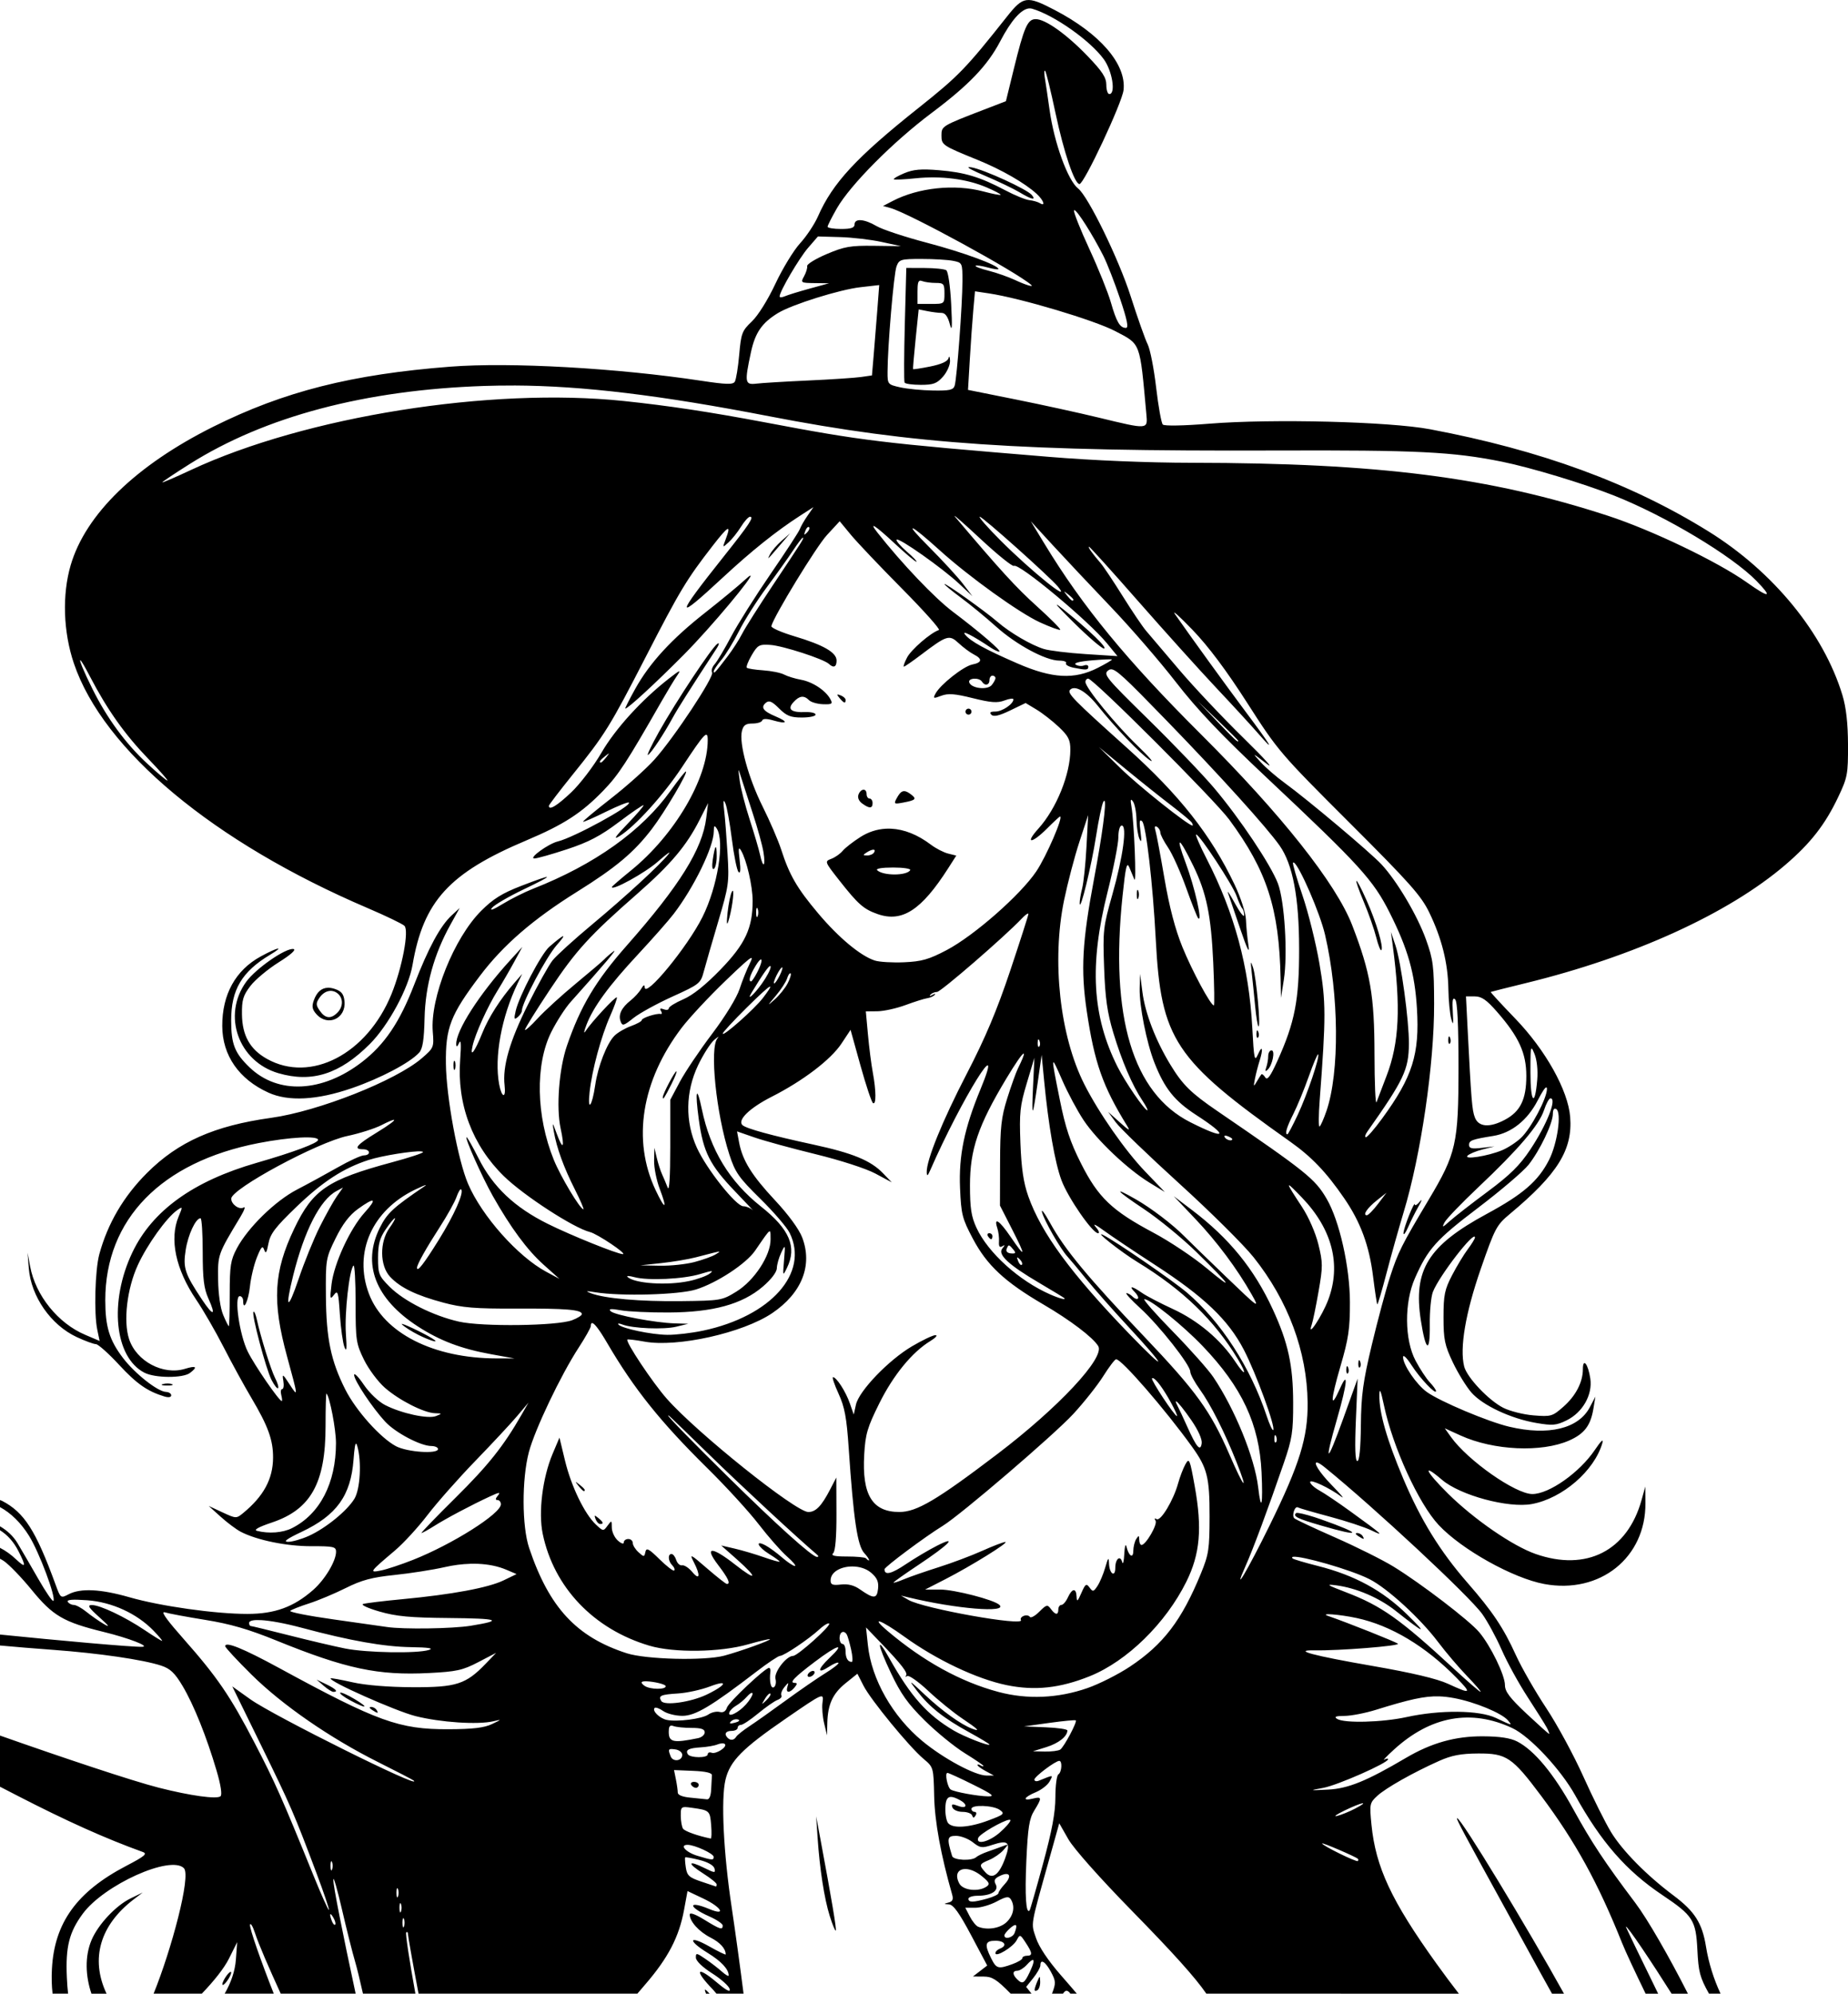 <?xml version="1.0" encoding="UTF-8" standalone="no"?>
<!-- Created with Inkscape (http://www.inkscape.org/) -->

<svg
   width="98.121mm"
   height="105.836mm"
   viewBox="0 0 98.121 105.836"
   version="1.1"
   id="svg1753"
   xml:space="preserve"
   inkscape:version="1.2 (dc2aedaf03, 2022-05-15)"
   sodipodi:docname="Witch 2.svg"
   xmlns:inkscape="http://www.inkscape.org/namespaces/inkscape"
   xmlns:sodipodi="http://sodipodi.sourceforge.net/DTD/sodipodi-0.dtd"
   xmlns="http://www.w3.org/2000/svg"
   xmlns:svg="http://www.w3.org/2000/svg"
   xmlns:rdf="http://www.w3.org/1999/02/22-rdf-syntax-ns#"
   xmlns:cc="http://creativecommons.org/ns#"
   xmlns:dc="http://purl.org/dc/elements/1.1/"><title
     id="title1781">Witch</title><sodipodi:namedview
     id="namedview1755"
     pagecolor="#ffffff"
     bordercolor="#666666"
     borderopacity="1.0"
     inkscape:showpageshadow="2"
     inkscape:pageopacity="0.0"
     inkscape:pagecheckerboard="0"
     inkscape:deskcolor="#d1d1d1"
     inkscape:document-units="mm"
     showgrid="false"
     inkscape:zoom="0.69041105"
     inkscape:cx="375.13884"
     inkscape:cy="368.62098"
     inkscape:window-width="1920"
     inkscape:window-height="991"
     inkscape:window-x="-9"
     inkscape:window-y="-9"
     inkscape:window-maximized="1"
     inkscape:current-layer="layer1" /><defs
     id="defs1750" /><g
     inkscape:label="Lager 1"
     inkscape:groupmode="layer"
     id="layer1"
     transform="translate(-5.748,-9.515)"><path
       id="path1769"
       style="fill:#000000;stroke-width:0.159"
       d="m 60.25,9.522 c -0.339,0.048 -0.604,0.329 -1.038,0.877 -2.192,2.767 -2.565,3.151 -4.695,4.845 -3.295,2.62 -4.562,3.987 -5.337,5.756 -0.181,0.413 -0.609,1.057 -0.951,1.431 -0.342,0.374 -0.932,1.341 -1.31,2.148 -0.4,0.852 -0.924,1.691 -1.251,2.001 -0.521,0.494 -0.571,0.625 -0.671,1.764 -0.06,0.677 -0.165,1.321 -0.234,1.433 -0.1,0.162 -0.451,0.152 -1.776,-0.048 -4.459,-0.676 -10.142,-0.996 -13.329,-0.749 -5.239,0.405 -8.842,1.318 -12.593,3.191 -4.093,2.044 -6.77,4.643 -7.563,7.343 -0.461,1.571 -0.397,3.543 0.169,5.217 1.562,4.616 7.418,9.495 15.592,12.988 0.963,0.412 1.843,0.835 1.957,0.942 0.258,0.243 -0.118,2.228 -0.685,3.624 -1.295,3.186 -4.294,4.745 -6.617,3.439 -0.897,-0.504 -1.307,-1.235 -1.323,-2.355 -0.01,-0.768 0.059,-1.003 0.447,-1.512 0.253,-0.331 0.93,-0.897 1.504,-1.257 0.637,-0.399 0.944,-0.674 0.788,-0.704 -0.4,-0.077 -1.999,1.029 -2.514,1.739 -1.287,1.777 -0.42,4.233 1.715,4.853 1.778,0.517 3.253,0.046 4.847,-1.548 0.992,-0.992 2.059,-2.966 2.27,-4.202 0.579,-3.386 1.946,-4.88 6.043,-6.609 1.985,-0.838 2.936,-1.453 4.085,-2.642 0.813,-0.841 1.235,-1.489 3.1,-4.753 0.3,-0.525 0.668,-1.133 0.818,-1.351 0.231,-0.336 0.164,-0.312 -0.439,0.159 -1.446,1.128 -2.839,2.66 -3.583,3.941 -0.414,0.713 -1.135,1.657 -1.601,2.098 -0.757,0.716 -1.185,0.973 -1.185,0.713 0,-0.049 0.56,-0.783 1.243,-1.631 1.743,-2.162 1.988,-2.557 3.922,-6.316 1.796,-3.492 2.147,-4.073 3.537,-5.864 0.843,-1.085 0.998,-1.159 0.679,-0.32 -0.167,0.439 -0.166,0.439 0.164,0.14 0.182,-0.165 0.478,-0.537 0.658,-0.828 0.179,-0.29 0.395,-0.528 0.478,-0.528 0.229,0 -0.029,0.392 -1.363,2.069 -2.635,3.311 -2.652,3.545 -0.088,1.164 1.532,-1.422 2.85,-2.476 4.121,-3.295 l 0.7,-0.451 -0.316,0.456 c -0.174,0.25 -0.357,0.571 -0.408,0.711 -0.051,0.141 -0.749,1.211 -1.551,2.378 -0.802,1.167 -1.745,2.663 -2.095,3.324 -0.35,0.662 -0.745,1.324 -0.877,1.471 -0.133,0.148 -0.195,0.344 -0.137,0.437 0.133,0.216 -2.022,3.473 -3.068,4.635 -0.438,0.486 -1.478,1.416 -2.312,2.065 -0.834,0.65 -1.496,1.202 -1.47,1.227 0.025,0.025 0.565,-0.21 1.2,-0.524 0.635,-0.314 1.189,-0.535 1.232,-0.492 0.167,0.167 -2.925,1.857 -3.771,2.061 -0.506,0.122 -1.584,0.905 -1.245,0.905 0.137,0 0.917,-0.22 1.733,-0.489 1.149,-0.379 1.77,-0.704 2.746,-1.439 0.693,-0.523 1.285,-0.927 1.313,-0.898 0.029,0.029 -0.356,0.477 -0.855,0.996 -0.648,0.674 -0.771,0.86 -0.43,0.651 0.825,-0.505 2.35,-2.187 3.333,-3.675 1.207,-1.828 1.362,-1.99 1.362,-1.427 0,2.046 -1.766,5.045 -4.073,6.917 -0.56,0.455 -1.019,0.851 -1.019,0.881 0,0.222 1.773,-0.756 2.439,-1.345 0.453,-0.401 0.716,-0.59 0.585,-0.42 -0.426,0.552 -2.267,2.248 -4.058,3.741 -0.963,0.802 -1.915,1.667 -2.116,1.922 -0.201,0.255 -0.794,1.32 -1.316,2.366 -0.956,1.915 -1.345,3.264 -1.228,4.265 0.083,0.712 -0.151,0.671 -0.287,-0.05 -0.271,-1.447 0.12,-3.581 0.985,-5.377 l 0.237,-0.492 -0.415,0.477 c -0.755,0.869 -1.367,1.828 -1.706,2.67 -0.403,1.001 -0.666,1.346 -0.513,0.672 0.147,-0.649 0.792,-2.074 1.332,-2.944 0.244,-0.394 0.639,-1.074 0.877,-1.512 l 0.433,-0.796 -0.652,0.716 c -1.634,1.793 -2.887,3.746 -2.858,4.456 0.006,0.161 0.057,0.135 0.155,-0.08 0.095,-0.208 0.114,0.096 0.055,0.875 -0.181,2.368 0.64,4.565 2.321,6.206 1.054,1.029 3.708,2.752 4.568,2.964 0.395,0.098 1.997,1.173 1.748,1.173 -0.286,0 -2.758,-0.996 -3.984,-1.606 -1.77,-0.88 -2.914,-1.963 -3.679,-3.482 -0.31,-0.615 -0.595,-1.118 -0.634,-1.118 -0.121,0 0.821,2.109 1.394,3.124 0.951,1.683 1.825,2.865 2.693,3.642 l 0.841,0.753 -0.703,-0.378 c -1.505,-0.809 -3.415,-2.957 -4.147,-4.666 -0.539,-1.258 -1.155,-4.595 -1.177,-6.374 -0.024,-1.914 0.239,-2.592 1.809,-4.67 1.232,-1.631 2.815,-3.001 5.153,-4.46 2.074,-1.295 3.025,-2.093 3.977,-3.339 0.678,-0.888 1.954,-3.047 1.801,-3.047 -0.044,0 -0.403,0.454 -0.8,1.01 -1.521,2.132 -4.042,3.93 -7.307,5.213 -0.458,0.18 -1.19,0.546 -1.626,0.814 -0.493,0.303 -0.704,0.378 -0.557,0.199 0.13,-0.158 0.881,-0.596 1.668,-0.973 1.702,-0.815 1.663,-0.877 -0.12,-0.19 -1.013,0.391 -1.487,0.686 -2.125,1.324 -1.444,1.444 -2.717,4.624 -2.57,6.419 0.068,0.824 0.053,0.859 -0.581,1.406 -1.376,1.186 -5.493,2.815 -7.995,3.163 -3.023,0.42 -4.939,1.27 -6.595,2.925 -1.246,1.245 -2.086,2.676 -2.533,4.312 -0.228,0.833 -0.291,3.155 -0.109,4.015 l 0.125,0.594 -0.762,-0.325 C 8.828,79.766 7.637,78.284 7.348,76.745 l -0.136,-0.729 0.065,0.825 c 0.119,1.502 1.174,3.015 2.548,3.655 0.438,0.204 0.895,0.372 1.014,0.373 0.119,6.01e-4 0.673,0.494 1.23,1.096 0.94,1.015 1.506,1.41 2.412,1.684 0.215,0.065 0.358,0.04 0.358,-0.062 0,-0.093 -0.125,-0.175 -0.278,-0.181 -0.442,-0.017 -1.658,-0.978 -2.287,-1.807 -0.719,-0.947 -0.936,-1.657 -0.936,-3.061 0,-4.295 2.971,-7.34 8.14,-8.342 1.658,-0.321 3.159,-0.401 3.159,-0.168 0,0.166 -1.313,0.656 -3.262,1.217 -3.371,0.971 -5.545,2.539 -6.603,4.764 -1.241,2.61 -0.945,5.556 0.64,6.375 0.564,0.292 2.046,0.3 2.422,0.015 0.427,-0.324 0.334,-0.402 -0.26,-0.22 -1.161,0.356 -2.583,-0.398 -2.972,-1.577 -0.313,-0.947 -0.111,-2.673 0.459,-3.919 0.498,-1.09 1.53,-2.531 2.098,-2.928 0.295,-0.206 0.297,-0.195 0.072,0.343 -0.497,1.19 -0.157,2.801 0.932,4.409 0.377,0.556 1.033,1.692 1.458,2.523 0.425,0.831 1.092,2.049 1.481,2.705 0.882,1.488 1.149,2.225 1.144,3.163 -0.005,1.131 -0.5,2.045 -1.593,2.943 -0.355,0.292 -0.377,0.292 -1.094,-0.042 l -0.731,-0.34 0.637,0.574 c 0.35,0.316 0.83,0.675 1.066,0.798 0.853,0.445 2.443,0.77 3.747,0.766 1.173,-0.004 1.313,0.027 1.313,0.29 0,0.497 -0.587,1.478 -1.213,2.029 -1.034,0.908 -2.034,1.273 -3.488,1.275 -1.704,0.002 -4.612,-0.408 -6.272,-0.885 -1.52,-0.436 -2.59,-0.49 -3.221,-0.16 -0.427,0.223 -0.432,0.219 -0.701,-0.518 C 7.648,90.758 7.036,89.802 5.857,89.189 5.827,89.173 5.784,89.162 5.748,89.148 v 0.373 c 0.578,0.315 1.104,0.825 1.541,1.523 0.541,0.865 1.451,3.298 1.293,3.457 -0.046,0.046 -0.405,-0.478 -0.798,-1.164 C 7.39,92.65 6.893,91.795 6.679,91.437 6.456,91.065 6.132,90.764 5.748,90.54 v 0.209 c 0.412,0.261 0.731,0.623 0.977,1.105 0.425,0.834 0.399,0.93 -0.121,0.443 C 6.325,92.035 6.046,91.834 5.748,91.683 v 0.579 c 0.067,0.037 0.137,0.074 0.197,0.115 0.283,0.192 0.953,0.886 1.488,1.542 1.12,1.374 1.692,1.708 3.822,2.229 1.33,0.325 2.488,0.774 2.037,0.789 -0.529,0.017 -4.502,-0.341 -7.544,-0.651 v 0.581 c 0.858,0.079 1.797,0.156 2.805,0.23 2.43,0.178 4.779,0.52 5.747,0.837 0.487,0.16 0.725,0.385 1.138,1.075 0.592,0.99 1.28,2.704 1.81,4.505 0.223,0.758 0.303,1.276 0.209,1.356 -0.195,0.168 -1.591,-0.025 -3.276,-0.453 -1.39,-0.353 -5.081,-1.587 -8.433,-2.769 v 2.716 c 0.298,0.153 0.633,0.327 0.895,0.462 2.651,1.366 4.688,2.281 6.684,3.002 0.262,0.095 0.107,0.225 -0.876,0.738 -2.625,1.371 -3.818,3.026 -3.946,5.472 -0.025,0.472 -0.013,0.897 0.034,1.311 h 0.824 c -0.028,-0.248 -0.051,-0.523 -0.066,-0.87 -0.072,-1.615 0.123,-2.393 0.846,-3.373 1.133,-1.535 4.661,-3.125 5.368,-2.418 0.399,0.399 -0.676,4.375 -1.607,6.661 h 2.56 c 0.629,-0.653 1.18,-1.339 1.44,-1.858 l 0.437,-0.875 -0.069,0.929 c -0.045,0.605 -0.257,1.221 -0.595,1.805 h 2.607 c -0.637,-1.612 -1.313,-3.514 -1.261,-3.668 0.033,-0.099 0.153,0.107 0.267,0.457 0.196,0.604 0.746,1.862 1.363,3.211 h 3.978 c -0.687,-3.191 -1.198,-5.75 -1.185,-6.063 0.008,-0.182 0.213,0.529 0.456,1.579 0.243,1.05 0.558,2.303 0.701,2.785 0.106,0.36 0.256,0.988 0.417,1.699 h 2.784 c -0.317,-1.741 -0.538,-3.199 -0.488,-3.249 0.052,-0.052 0.095,-0.008 0.095,0.098 0,0.106 0.252,1.525 0.56,3.151 h 11.619 c 0.144,-0.168 0.248,-0.292 0.416,-0.487 1.213,-1.403 1.797,-2.522 2.061,-3.954 l 0.185,-1.005 0.846,0.401 c 0.962,0.456 1.233,0.938 0.311,0.553 -1.146,-0.479 -1.144,-0.114 0.001,0.392 0.39,0.173 0.71,0.39 0.71,0.482 0,0.253 -0.133,0.211 -0.977,-0.308 -0.481,-0.296 -0.774,-0.399 -0.774,-0.274 0,0.367 0.49,0.909 1.105,1.223 0.511,0.261 0.805,0.587 0.805,0.894 0,0.037 -0.394,-0.154 -0.875,-0.426 -1.095,-0.618 -1.161,-0.318 -0.077,0.349 0.718,0.442 1.111,0.864 1.111,1.194 0,0.065 -0.161,-0.026 -0.358,-0.202 -0.197,-0.176 -0.591,-0.48 -0.875,-0.675 -0.475,-0.326 -0.516,-0.331 -0.509,-0.066 0.005,0.172 0.354,0.509 0.863,0.831 0.47,0.298 0.89,0.672 0.931,0.831 0.052,0.2 -0.167,0.085 -0.705,-0.368 -1.062,-0.895 -1.188,-0.634 -0.189,0.392 0.063,0.064 0.127,0.151 0.191,0.223 h 1.44 c -0.171,-1.358 -0.452,-3.395 -0.628,-4.564 -0.438,-2.896 -0.578,-5.765 -0.332,-6.791 0.239,-0.997 0.888,-1.655 3.195,-3.241 2.033,-1.398 2.032,-1.397 1.954,-0.836 -0.034,0.244 0.006,0.731 0.09,1.081 l 0.152,0.637 0.016,-0.653 c 0.024,-0.991 0.289,-1.565 0.974,-2.116 l 0.623,-0.501 0.324,0.635 c 0.384,0.753 2.431,3.247 3.187,3.883 0.531,0.446 0.532,0.453 0.566,1.987 0.029,1.347 0.356,3.129 0.956,5.224 0.072,0.251 0.02,0.364 -0.195,0.419 -0.266,0.069 -0.264,0.077 0.025,0.096 0.233,0.015 0.547,0.453 1.174,1.634 l 0.856,1.613 -0.379,0.291 -0.378,0.291 0.579,0.004 c 0.435,0.002 0.676,0.144 1.424,0.907 h 1.108 l -0.286,-0.359 0.377,-0.471 c 0.207,-0.259 0.377,-0.561 0.378,-0.67 0.001,-0.366 0.266,-0.204 0.56,0.342 0.264,0.49 0.27,0.598 0.063,1.141 -0.003,0.006 -0.006,0.011 -0.008,0.017 h 0.586 c 0.129,-0.192 0.211,-0.197 0.343,-0.064 0.019,0.019 0.031,0.043 0.046,0.064 h 0.345 c -0.236,-0.279 -0.479,-0.559 -0.853,-0.987 -0.668,-0.764 -1.159,-1.497 -1.313,-1.963 -0.273,-0.822 -0.322,-0.531 0.707,-4.212 l 0.526,-1.883 0.485,0.849 c 0.285,0.498 1.675,2.064 3.368,3.793 2.169,2.215 3.367,3.541 3.957,4.404 H 83.207 c -0.401,-0.518 -0.788,-1.037 -1.2,-1.611 -2.38,-3.315 -3.218,-5.109 -3.44,-7.36 -0.108,-1.093 -0.095,-1.157 0.303,-1.526 0.454,-0.42 1.906,-1.241 3.283,-1.856 0.668,-0.298 1.157,-0.392 2.069,-0.398 1.514,-0.01 1.816,0.193 3.351,2.244 1.815,2.426 3.02,4.615 4.297,7.807 0.192,0.48 0.709,1.58 1.253,2.7 h 0.666 c -0.883,-1.804 -1.727,-3.545 -1.714,-3.558 0.067,-0.068 1.397,1.923 2.427,3.558 h 0.867 c -0.991,-1.952 -2.138,-3.951 -2.793,-4.82 -1.632,-2.165 -2.325,-3.212 -3.298,-4.981 -1.027,-1.868 -2.061,-3.115 -2.972,-3.586 -0.359,-0.185 -0.922,-0.271 -1.819,-0.276 -1.47,-0.008 -2.736,0.348 -4.1,1.152 -2.074,1.223 -3.059,1.624 -4.121,1.677 -1.022,0.051 -1.026,0.05 -0.26,-0.091 0.753,-0.138 3.442,-1.324 3.442,-1.518 0,-0.053 -0.09,-0.044 -0.199,0.019 -0.109,0.064 0.123,-0.178 0.517,-0.538 1.949,-1.778 4.093,-2.165 6.287,-1.133 0.929,0.437 2.572,2.196 3.337,3.575 1.376,2.477 2.706,3.999 4.619,5.282 1.632,1.095 1.785,1.335 1.863,2.921 0.057,1.156 0.132,1.451 0.616,2.316 h 0.614 c -0.36,-0.767 -0.634,-1.635 -0.773,-2.498 -0.201,-1.247 -0.595,-1.868 -1.724,-2.714 -1.426,-1.068 -2.711,-2.371 -3.315,-3.36 -0.304,-0.498 -0.968,-1.83 -1.476,-2.96 -0.507,-1.13 -1.395,-2.767 -1.973,-3.637 -0.577,-0.87 -1.3,-2.131 -1.606,-2.802 -0.663,-1.456 -1.237,-2.313 -2.569,-3.84 -1.46,-1.674 -2.485,-3.336 -3.413,-5.533 -0.869,-2.059 -1.284,-3.51 -1.267,-4.431 0.008,-0.411 0.072,-0.266 0.247,0.557 0.469,2.212 1.84,5.206 2.904,6.341 1.22,1.302 3.946,2.824 5.609,3.131 2.958,0.546 5.391,-1.404 5.367,-4.3 l -0.007,-0.875 -0.199,0.716 c -0.749,2.699 -2.927,3.808 -5.625,2.864 -1.223,-0.428 -3.275,-1.842 -4.656,-3.21 -1.199,-1.187 -1.404,-1.66 -0.315,-0.728 0.967,0.828 3.53,1.518 4.777,1.286 1.624,-0.302 3.315,-1.765 3.738,-3.236 0.074,-0.256 -0.068,-0.126 -0.397,0.362 -0.809,1.2 -2.429,2.344 -3.321,2.344 -0.893,-4.33e-4 -3.434,-1.783 -4.325,-3.035 l -0.324,-0.454 0.842,0.383 c 1.749,0.795 4.3,0.911 5.766,0.263 0.804,-0.356 1.136,-0.793 1.284,-1.691 l 0.105,-0.637 -0.292,0.557 c -0.601,1.146 -2.195,1.533 -4.284,1.04 -1.122,-0.265 -3.654,-1.331 -4.368,-1.839 -0.552,-0.393 -1.268,-1.441 -1.268,-1.855 0,-0.157 0.194,0.029 0.455,0.435 0.447,0.695 1.295,1.589 1.295,1.365 0,-0.063 -0.149,-0.272 -0.332,-0.465 -0.183,-0.193 -0.522,-0.71 -0.754,-1.147 -0.589,-1.112 -0.604,-3.082 -0.034,-4.376 0.688,-1.56 1.122,-2.044 3.354,-3.739 1.201,-0.912 2.407,-1.94 2.679,-2.283 0.601,-0.759 1.289,-2.198 1.291,-2.7 0.001,-0.232 0.068,-0.327 0.181,-0.257 0.295,0.182 0.059,1.833 -0.386,2.703 -0.572,1.119 -1.384,1.823 -3.294,2.855 -3.13,1.692 -3.926,2.977 -3.51,5.663 0.259,1.667 0.494,1.775 0.474,0.219 -0.009,-0.697 0.065,-1.477 0.165,-1.735 0.327,-0.845 2.234,-3.311 2.234,-2.888 0,0.063 -0.171,0.343 -0.38,0.621 -0.209,0.279 -0.585,0.9 -0.835,1.382 -0.396,0.762 -0.455,1.05 -0.455,2.228 0,1.183 0.062,1.483 0.494,2.394 0.272,0.573 0.717,1.296 0.99,1.608 0.598,0.681 2.093,1.382 3.439,1.612 0.865,0.148 1.062,0.132 1.61,-0.137 0.853,-0.417 1.387,-1.355 1.262,-2.215 -0.113,-0.773 -0.395,-1.133 -0.395,-0.504 0,0.689 -0.38,1.42 -1.038,1.998 -0.579,0.509 -0.655,0.531 -1.58,0.456 -0.534,-0.043 -1.259,-0.225 -1.611,-0.404 -0.78,-0.398 -1.928,-1.612 -2.074,-2.193 -0.246,-0.979 0.071,-2.845 0.879,-5.173 0.757,-2.182 0.835,-2.329 1.559,-2.933 2.526,-2.107 3.33,-3.404 3.19,-5.143 -0.114,-1.415 -1.31,-3.553 -2.92,-5.222 -0.736,-0.763 -1.32,-1.397 -1.298,-1.41 0.022,-0.013 0.863,-0.225 1.87,-0.471 5.734,-1.403 10.738,-3.682 13.765,-6.269 1.346,-1.151 2.124,-2.148 2.819,-3.616 0.49,-1.035 0.522,-1.209 0.516,-2.775 -0.005,-1.142 -0.099,-1.973 -0.297,-2.626 -0.998,-3.291 -3.672,-6.558 -7.116,-8.695 -4.13,-2.562 -8.9,-4.311 -14.778,-5.419 -2.168,-0.408 -8.386,-0.565 -11.728,-0.295 -1.361,0.11 -2.379,0.128 -2.462,0.045 -0.078,-0.078 -0.237,-0.962 -0.354,-1.965 -0.117,-1.002 -0.319,-2.035 -0.45,-2.294 -0.131,-0.26 -0.538,-1.411 -0.905,-2.558 -0.627,-1.961 -2.253,-5.296 -2.786,-5.712 -0.547,-0.428 -1.27,-2.414 -1.516,-4.165 -0.096,-0.685 -0.21,-1.455 -0.253,-1.711 -0.043,-0.256 -0.036,-0.423 0.017,-0.37 0.052,0.052 0.301,1.066 0.552,2.252 0.44,2.076 1.009,3.756 1.271,3.756 0.243,0 2.263,-4.308 2.34,-4.992 0.154,-1.369 -1.247,-2.994 -3.665,-4.252 C 61.004,9.659 60.589,9.475 60.25,9.523 Z m 0.128,0.442 c 0.06,-0.007 0.118,-0.002 0.173,0.014 1.175,0.344 3.087,1.693 3.806,2.685 0.451,0.621 0.644,1.846 0.291,1.846 -0.088,0 -0.159,-0.221 -0.159,-0.491 0,-0.385 -0.212,-0.712 -0.985,-1.516 -1.12,-1.167 -2.248,-1.971 -2.763,-1.971 -0.437,0 -0.617,0.413 -1.169,2.666 l -0.414,1.69 -1.194,0.46 c -2.208,0.851 -2.228,0.863 -2.228,1.36 0,0.505 0.048,0.537 1.927,1.3 1.257,0.51 2.508,1.23 3.126,1.798 0.377,0.347 0.494,0.695 0.166,0.492 -0.106,-0.065 -0.355,-0.136 -0.554,-0.157 -0.199,-0.021 -0.775,-0.257 -1.28,-0.524 -1.338,-0.707 -2.145,-0.951 -3.517,-1.065 -0.947,-0.079 -1.36,-0.043 -1.842,0.159 -0.342,0.143 -0.592,0.288 -0.557,0.322 0.035,0.034 0.557,0.011 1.16,-0.052 1.352,-0.141 2.727,0.035 3.77,0.484 0.436,0.188 0.77,0.365 0.741,0.393 -0.029,0.029 -0.443,-0.052 -0.92,-0.179 -1.524,-0.406 -3.451,-0.202 -4.814,0.508 l -0.509,0.265 0.398,0.109 c 0.968,0.267 6.657,3.373 7.466,4.076 v 3.11e-4 c 0.168,0.146 -0.285,0.01 -0.862,-0.259 -0.35,-0.163 -0.979,-0.384 -1.397,-0.49 -0.418,-0.106 -0.729,-0.224 -0.691,-0.262 0.038,-0.038 0.327,0.002 0.641,0.089 0.315,0.087 0.572,0.124 0.572,0.082 0,-0.2 -1.885,-0.892 -3.792,-1.393 -1.167,-0.307 -2.37,-0.705 -2.675,-0.884 -0.652,-0.384 -1.172,-0.423 -1.172,-0.088 0,0.177 -0.186,0.239 -0.716,0.239 -0.394,0 -0.715,-0.054 -0.715,-0.119 8.42e-4,-0.066 0.223,-0.505 0.493,-0.977 0.715,-1.246 2.979,-3.525 5.032,-5.064 1.981,-1.485 2.966,-2.514 3.642,-3.806 0.572,-1.093 1.1,-1.695 1.52,-1.741 z m -3.206,8.43 c -0.042,0.034 0.254,0.188 0.872,0.45 0.7,0.297 1.524,0.691 1.83,0.876 0.647,0.39 0.909,0.449 0.658,0.146 -0.253,-0.305 -2.545,-1.354 -3.204,-1.467 -0.09,-0.015 -0.142,-0.017 -0.156,-0.006 z m 5.623,2.277 c 0.148,0.012 0.964,1.293 1.539,2.431 0.199,0.394 0.596,1.414 0.884,2.268 0.377,1.12 0.465,1.552 0.314,1.552 -0.319,0 -0.502,-0.31 -0.801,-1.353 -0.15,-0.525 -0.664,-1.801 -1.143,-2.836 -0.478,-1.035 -0.845,-1.956 -0.814,-2.047 0.004,-0.011 0.011,-0.016 0.021,-0.015 z m -13.619,1.397 1.171,0.033 c 0.644,0.018 1.637,0.134 2.206,0.257 l 1.034,0.225 -1.434,-0.019 c -1.248,-0.016 -1.574,0.04 -2.509,0.438 -0.591,0.251 -1.059,0.538 -1.039,0.637 0.02,0.099 -0.053,0.341 -0.162,0.538 -0.193,0.349 -0.178,0.358 0.563,0.367 l 0.761,0.009 -1.034,0.284 c -0.569,0.156 -1.16,0.339 -1.313,0.406 -0.153,0.067 -0.278,0.071 -0.278,0.008 0,-0.263 1.036,-2.03 1.515,-2.583 z m 5.502,1.194 c 0.648,0 1.401,0.045 1.675,0.099 0.492,0.098 0.497,0.11 0.497,1.074 -4.81e-4,1.211 -0.294,5.173 -0.412,5.55 -0.072,0.231 -0.267,0.276 -1.15,0.261 -0.585,-0.009 -1.368,-0.085 -1.74,-0.168 -0.664,-0.149 -0.677,-0.163 -0.675,-0.818 0.003,-1.359 0.332,-5.222 0.477,-5.604 0.141,-0.371 0.221,-0.394 1.327,-0.394 z m -0.809,0.477 -0.079,2.984 c -0.044,1.641 -0.049,3.037 -0.012,3.103 0.037,0.066 0.425,0.119 0.862,0.119 0.667,0 0.855,-0.07 1.179,-0.438 0.212,-0.241 0.379,-0.617 0.372,-0.835 -0.008,-0.227 -0.043,-0.287 -0.082,-0.14 -0.045,0.168 -0.379,0.32 -0.963,0.438 -0.492,0.099 -0.905,0.162 -0.918,0.14 -0.013,-0.022 0.049,-0.744 0.137,-1.605 l 0.161,-1.565 0.466,0.093 c 0.256,0.051 0.593,0.093 0.749,0.093 0.193,0 0.332,0.19 0.439,0.597 0.118,0.451 0.136,0.189 0.071,-1.074 -0.048,-0.942 -0.161,-1.722 -0.26,-1.788 -0.096,-0.064 -0.613,-0.118 -1.148,-0.119 z m 0.72,0.678 c 0.033,-0.007 0.074,9.02e-4 0.126,0.021 0.138,0.053 0.461,0.097 0.716,0.097 0.425,0 0.464,0.048 0.464,0.557 0,0.554 -0.004,0.557 -0.716,0.557 H 54.464 V 24.996 c 0,-0.398 0.027,-0.556 0.126,-0.577 z m -2.158,0.231 -0.102,1.336 c -0.056,0.735 -0.143,1.814 -0.193,2.398 l -0.091,1.063 -0.582,0.084 c -0.32,0.046 -1.584,0.13 -2.81,0.186 -1.225,0.056 -2.461,0.131 -2.745,0.166 -0.61,0.074 -0.633,-0.059 -0.29,-1.657 0.225,-1.049 0.583,-1.569 1.441,-2.092 0.745,-0.454 3.272,-1.245 4.376,-1.37 z m 5.084,0.332 0.742,0.111 c 1.682,0.251 5.603,1.423 6.709,2.004 1.366,0.718 1.295,0.528 1.649,4.401 0.076,0.83 0.109,0.828 -2.525,0.19 -1.05,-0.255 -3.042,-0.69 -4.427,-0.968 l -2.518,-0.505 0.095,-1.606 c 0.052,-0.883 0.135,-2.061 0.185,-2.616 z m -24.492,4.999 c 3.682,0.016 7.791,0.516 13.562,1.633 7.657,1.482 13.33,1.866 26.91,1.819 7.511,-0.026 9.39,0.067 11.998,0.593 1.526,0.308 4.333,1.156 5.968,1.804 2.728,1.081 6.254,3.195 7.552,4.528 0.878,0.902 0.69,0.931 -0.51,0.08 -1.561,-1.107 -5.057,-2.784 -7.389,-3.544 C 84.827,34.843 78.942,34.094 69.025,34.082 66.678,34.08 63.764,33.959 61.466,33.769 52.409,33.022 51.59,32.923 46.348,31.933 43.431,31.383 41.251,31.053 38.878,30.804 c -7.087,-0.744 -16.918,0.822 -23,3.664 -0.834,0.39 -1.516,0.684 -1.516,0.654 0,-0.03 0.653,-0.467 1.451,-0.97 4.01,-2.53 9.318,-3.937 15.656,-4.149 0.512,-0.017 1.03,-0.025 1.556,-0.022 z m 23.409,6.927 c 0.004,-0.034 0.559,0.455 1.355,1.197 0.909,0.848 1.718,1.501 1.797,1.452 0.263,-0.163 3.959,2.915 4.943,4.115 l 0.554,0.676 -1.689,-0.108 c -0.929,-0.059 -1.928,-0.182 -2.22,-0.271 -0.674,-0.207 -1.8,-0.866 -2.459,-1.438 -0.641,-0.556 -2.818,-2.107 -2.818,-2.007 0,0.041 0.393,0.365 0.873,0.719 0.48,0.355 1.322,1.047 1.87,1.539 1.076,0.965 2.635,1.804 3.353,1.804 0.246,6.9e-5 0.408,0.063 0.361,0.14 -0.048,0.077 0.136,0.184 0.408,0.239 0.666,0.133 0.773,0.125 0.773,-0.055 0,-0.085 -0.104,-0.114 -0.231,-0.066 -0.127,0.049 -0.324,0.029 -0.438,-0.045 -0.128,-0.083 0.185,-0.167 0.828,-0.223 0.569,-0.05 1.059,-0.072 1.09,-0.05 0.031,0.022 -0.307,0.223 -0.751,0.448 -1.239,0.628 -2.415,0.564 -4.238,-0.228 -1.74,-0.756 -2.514,-1.182 -2.804,-1.543 -0.209,-0.259 0.412,0.057 1.367,0.697 0.173,0.116 0.374,0.21 0.447,0.21 0.177,0 -1.027,-1.036 -2.467,-2.122 -0.966,-0.729 -2.693,-2.542 -3.995,-4.193 -0.499,-0.633 -0.14,-0.406 0.927,0.587 0.564,0.525 1.076,0.955 1.136,0.955 0.061,0 -0.17,-0.244 -0.513,-0.541 -0.343,-0.298 -0.584,-0.582 -0.536,-0.632 0.117,-0.121 2.438,1.516 3.322,2.344 l 0.704,0.659 -0.508,-0.662 c -0.279,-0.364 -1.097,-1.253 -1.818,-1.975 -1.38,-1.382 -1.022,-1.257 0.599,0.209 1.539,1.392 4.216,3.316 5.308,3.815 0.556,0.254 1.042,0.431 1.079,0.394 0.037,-0.037 -0.519,-0.596 -1.236,-1.243 -1.107,-0.998 -1.944,-1.913 -4.343,-4.749 -0.023,-0.027 -0.033,-0.042 -0.033,-0.047 z m 1.337,0.041 c 0.152,0 3.735,3.203 4.153,3.712 0.784,0.955 -1.419,-0.818 -3.058,-2.461 -0.686,-0.688 -1.179,-1.251 -1.095,-1.251 z m -7.437,0.239 0.591,0.716 c 0.325,0.394 1.547,1.681 2.715,2.86 1.168,1.179 2.05,2.168 1.962,2.198 -0.442,0.147 -1.473,1.039 -1.692,1.463 -0.137,0.264 -0.212,0.481 -0.168,0.481 0.044,0 0.45,-0.28 0.902,-0.622 1.392,-1.054 1.508,-1.089 2.012,-0.619 0.24,0.223 0.597,0.489 0.794,0.59 0.479,0.246 0.451,0.433 -0.08,0.54 -0.468,0.095 -1.693,1.064 -1.949,1.542 -0.142,0.265 -0.115,0.275 0.307,0.115 0.364,-0.137 0.718,-0.111 1.673,0.127 0.968,0.241 1.307,0.266 1.684,0.123 0.26,-0.098 0.472,-0.124 0.472,-0.058 0,0.246 -0.594,0.647 -0.959,0.647 -0.267,0 -0.328,0.049 -0.208,0.17 0.12,0.12 0.41,0.054 0.993,-0.227 l 0.823,-0.397 0.576,0.347 c 0.317,0.191 0.851,0.607 1.188,0.925 0.507,0.48 0.611,0.684 0.611,1.204 0,1.307 -0.738,3.132 -1.696,4.192 -0.743,0.823 -0.363,0.817 0.461,-0.007 0.35,-0.35 0.659,-0.637 0.687,-0.637 0.191,0 -0.725,2.119 -1.261,2.916 -0.841,1.25 -3.308,3.415 -4.764,4.18 -0.938,0.493 -1.321,0.602 -2.251,0.643 -0.616,0.027 -1.318,-0.014 -1.558,-0.092 -0.757,-0.244 -1.921,-1.214 -3.007,-2.504 -1.128,-1.34 -1.524,-2.024 -1.967,-3.394 -0.156,-0.481 -0.598,-1.507 -0.983,-2.278 -0.752,-1.506 -1.261,-3.362 -1.099,-4.008 0.078,-0.31 0.202,-0.398 0.561,-0.398 0.254,0 0.485,-0.072 0.514,-0.159 0.035,-0.106 0.237,-0.107 0.599,-0.003 0.735,0.211 0.816,0.078 0.127,-0.21 -0.672,-0.281 -0.821,-0.486 -0.53,-0.729 0.172,-0.143 0.323,-0.078 0.702,0.3 0.397,0.397 0.612,0.482 1.211,0.482 0.401,0 0.728,-0.069 0.728,-0.154 0,-0.085 -0.24,-0.145 -0.532,-0.134 -0.768,0.029 -0.987,-0.148 -0.647,-0.523 0.317,-0.35 0.559,-0.382 0.832,-0.108 0.107,0.107 0.44,0.202 0.74,0.213 0.474,0.016 0.526,-0.018 0.396,-0.261 -0.248,-0.464 -0.944,-0.926 -1.561,-1.037 -0.319,-0.058 -0.724,-0.182 -0.899,-0.276 -0.175,-0.094 -0.674,-0.195 -1.108,-0.225 -0.434,-0.029 -0.827,-0.091 -0.873,-0.137 -0.046,-0.046 0.071,-0.347 0.26,-0.669 0.316,-0.538 0.396,-0.582 0.991,-0.543 0.657,0.043 2.834,0.749 3.109,1.009 0.247,0.233 0.406,0.163 0.406,-0.178 0,-0.429 -0.691,-0.827 -2.239,-1.29 -0.697,-0.208 -1.249,-0.452 -1.225,-0.54 0.145,-0.55 2.387,-4.22 2.95,-4.831 z m 10.146,0 1.17,1.273 c 0.643,0.7 2.029,2.172 3.079,3.272 1.05,1.099 2.605,2.896 3.455,3.993 1.147,1.479 2.4,2.797 4.854,5.104 4.919,4.626 5.625,5.401 6.504,7.151 0.964,1.917 1.327,3.196 1.441,5.067 0.148,2.434 -0.232,3.635 -1.852,5.853 -0.394,0.539 -0.778,0.983 -0.855,0.985 -0.076,0.002 -0.041,-0.135 0.08,-0.305 1.938,-2.747 2.19,-3.281 2.201,-4.655 0.009,-1.224 -0.416,-4.335 -0.713,-5.22 l -0.241,-0.716 0.095,0.716 c 0.436,3.278 0.347,5.164 -0.327,6.924 -0.234,0.612 -0.474,1.239 -0.532,1.395 -0.058,0.155 -0.107,-0.99 -0.109,-2.546 -0.004,-3.107 -0.215,-4.333 -1.182,-6.84 C 76.693,56.424 73.779,52.745 69.504,48.486 65.569,44.565 63.234,41.722 61.205,38.381 Z M 48.661,37.489 c 0.016,-0.004 0.031,-4.38e-4 0.043,0.012 0.049,0.049 2.83e-4,0.178 -0.108,0.286 -0.157,0.156 -0.176,0.138 -0.089,-0.089 0.045,-0.118 0.106,-0.197 0.154,-0.208 z m -0.96,0.336 -0.452,0.397 c -0.249,0.218 -0.526,0.54 -0.616,0.715 -0.173,0.335 -0.162,0.325 0.592,-0.556 z m 0.667,0.237 c 0.093,0 0.021,0.115 -1.55,2.467 -0.76,1.138 -1.509,2.319 -1.664,2.626 -0.155,0.306 -0.5,0.843 -0.766,1.194 -0.655,0.861 -0.746,0.96 -0.746,0.811 0,-0.071 0.184,-0.346 0.408,-0.613 0.224,-0.267 0.647,-0.957 0.938,-1.535 0.291,-0.577 0.955,-1.622 1.475,-2.323 0.52,-0.7 1.145,-1.577 1.391,-1.949 0.245,-0.372 0.476,-0.676 0.513,-0.676 z m 15.203,0.477 c 0.041,0 1.221,1.307 2.622,2.904 1.401,1.597 3.256,3.656 4.122,4.576 0.866,0.919 1.886,2.029 2.267,2.467 0.912,1.048 0.678,0.648 -0.705,-1.2 -1.027,-1.373 -2.911,-3.975 -3.741,-5.166 -0.183,-0.263 0.233,0.109 0.923,0.825 0.844,0.875 1.801,2.153 2.918,3.896 1.625,2.536 1.747,2.678 5.411,6.337 3.218,3.213 3.819,3.889 4.25,4.782 0.663,1.374 0.989,2.676 1.012,4.046 0.01,0.616 0.079,1.335 0.152,1.598 0.106,0.379 0.123,0.304 0.083,-0.367 -0.037,-0.618 -0.004,-0.798 0.126,-0.669 0.118,0.118 0.177,1.314 0.177,3.63 0,4.019 -0.121,4.556 -1.573,6.989 -1.452,2.433 -1.636,2.801 -2.058,4.103 -0.227,0.7 -0.665,2.33 -0.973,3.622 -0.466,1.955 -0.563,2.669 -0.579,4.257 -0.012,1.227 -0.079,1.908 -0.188,1.908 -0.115,0 -0.14,-0.694 -0.077,-2.188 l 0.092,-2.188 -0.774,2.148 c -0.878,2.437 -1.022,2.429 -0.316,-0.019 0.546,-1.894 0.615,-2.648 0.145,-1.589 -0.517,1.166 -0.503,0.635 0.033,-1.196 0.429,-1.467 0.506,-1.987 0.503,-3.403 -0.004,-1.872 -0.557,-4.326 -1.237,-5.49 -0.619,-1.059 -1.06,-1.413 -5.809,-4.661 -1.403,-0.959 -1.838,-1.389 -2.489,-2.459 -0.782,-1.286 -1.335,-2.721 -1.482,-3.849 l -0.126,-0.966 -0.02,0.763 c -0.024,0.922 0.367,2.895 0.784,3.952 0.54,1.371 1.067,2.029 2.219,2.775 1.768,1.144 1.597,1.349 -0.317,0.381 C 65.891,67.542 64.677,63.489 65.35,57.079 c 0.165,-1.573 0.229,-1.84 0.363,-1.512 0.09,0.219 0.209,0.505 0.266,0.637 0.118,0.271 -0.014,-3.046 -0.153,-3.851 -0.069,-0.399 -0.05,-0.468 0.08,-0.287 0.094,0.131 0.176,0.561 0.184,0.955 0.007,0.394 0.08,0.859 0.161,1.034 0.103,0.222 0.119,0.102 0.052,-0.398 -0.072,-0.539 -0.05,-0.673 0.088,-0.541 0.209,0.199 0.568,3.318 0.723,6.27 0.278,5.317 0.986,6.383 7.12,10.723 1.16,0.821 1.926,1.622 2.885,3.017 0.869,1.265 1.33,2.512 1.534,4.159 0.098,0.785 0.198,1.447 0.223,1.472 0.025,0.025 0.247,-0.725 0.493,-1.667 0.246,-0.942 0.652,-2.385 0.901,-3.207 0.922,-3.038 1.632,-7.885 1.623,-11.077 -0.005,-1.999 -0.049,-2.349 -0.428,-3.406 -0.462,-1.289 -1.543,-3.114 -2.369,-4.001 -0.594,-0.638 -3.929,-3.443 -5.137,-4.321 -0.438,-0.318 -1.011,-0.814 -1.273,-1.102 -0.472,-0.518 -0.468,-0.517 0.318,0.088 0.438,0.337 -0.111,-0.275 -1.219,-1.359 C 70.677,47.622 69.132,45.983 68.352,45.064 67.572,44.145 66.781,43.214 66.595,42.996 66.409,42.777 65.853,41.953 65.36,41.165 64.868,40.378 64.342,39.59 64.191,39.415 63.739,38.89 63.491,38.54 63.57,38.54 Z m -17.991,1.534 c -0.039,0.013 -0.131,0.085 -0.286,0.228 -0.339,0.313 -1.278,1.088 -2.086,1.723 -1.804,1.416 -2.966,2.681 -3.732,4.059 -0.321,0.577 -0.558,1.049 -0.528,1.049 0.142,0 1.59,-1.333 3.104,-2.858 1.498,-1.508 3.805,-4.294 3.528,-4.202 z m 16.682,0.853 c 0.008,-0.008 0.073,0.04 0.199,0.139 0.153,0.12 0.278,0.245 0.278,0.278 0,0.131 -0.131,0.047 -0.338,-0.218 -0.099,-0.126 -0.147,-0.191 -0.139,-0.199 z m -0.403,0.69 c -0.022,0.019 0.273,0.327 0.914,0.961 0.762,0.755 1.478,1.37 1.591,1.366 0.222,-0.007 -0.766,-0.961 -2.128,-2.056 -0.235,-0.189 -0.363,-0.282 -0.377,-0.271 z m -17.956,2.051 c -0.013,-0.003 -0.034,0.004 -0.065,0.023 -0.281,0.173 -2.209,3.081 -3.104,4.681 -0.405,0.725 -0.666,1.274 -0.578,1.22 0.175,-0.108 0.843,-1.116 1.313,-1.981 0.256,-0.471 0.92,-1.518 2.309,-3.643 0.119,-0.182 0.162,-0.289 0.124,-0.3 z m -33.884,0.899 c 0.049,0.031 0.21,0.294 0.496,0.843 0.929,1.784 1.851,3.086 3.107,4.389 0.612,0.635 1.069,1.154 1.015,1.154 -0.054,0 -0.537,-0.407 -1.074,-0.904 C 12.416,48.987 11.434,47.649 10.662,46.099 10.169,45.11 9.937,44.515 10.018,44.566 Z m 54.677,0.485 c 0.267,-0.062 0.736,0.39 3.022,2.746 2.823,2.91 5.296,5.646 5.972,6.607 0.7,0.994 1.032,2.745 1.036,5.46 0.004,2.742 -0.224,3.919 -1.158,5.98 -0.372,0.82 -0.534,1.038 -0.641,0.865 -0.079,-0.128 -0.173,-0.198 -0.208,-0.157 -0.036,0.041 -0.148,0.218 -0.249,0.393 -0.162,0.279 -0.173,0.26 -0.09,-0.159 0.052,-0.263 0.161,-0.685 0.241,-0.939 0.209,-0.66 0.156,-0.894 -0.081,-0.358 -0.181,0.409 -0.211,0.265 -0.302,-1.432 -0.174,-3.216 -0.946,-6.076 -2.411,-8.928 -0.371,-0.722 -0.626,-1.313 -0.567,-1.313 0.181,0 1.949,2.692 2.148,3.271 0.103,0.298 0.236,0.591 0.296,0.651 0.06,0.06 0.106,0.222 0.102,0.361 -0.004,0.139 -0.223,-0.142 -0.486,-0.623 -0.263,-0.481 -0.43,-0.732 -0.37,-0.557 0.06,0.175 0.353,1.034 0.651,1.91 0.375,1.1 0.509,1.37 0.434,0.875 -0.059,-0.394 -0.119,-1.007 -0.132,-1.362 -0.014,-0.371 -0.272,-1.168 -0.605,-1.869 -1.246,-2.624 -2.923,-4.754 -5.718,-7.263 -2.87,-2.576 -3.189,-2.902 -3.01,-3.081 0.258,-0.258 0.859,0.093 1.468,0.856 0.903,1.133 2.261,2.551 2.764,2.887 0.263,0.175 -0.033,-0.173 -0.658,-0.773 -1.176,-1.131 -2.764,-3.074 -2.764,-3.382 0,-0.097 0.067,-0.176 0.149,-0.176 0.275,0 6.71,6.432 7.483,7.479 2.01,2.724 2.655,4.72 2.73,8.434 l 0.021,1.034 0.15,-0.955 c 0.215,-1.367 0.043,-4.181 -0.314,-5.12 -0.377,-0.991 -2.012,-3.437 -3.386,-5.065 -0.591,-0.7 -2.165,-2.341 -3.497,-3.647 -2.262,-2.217 -2.403,-2.389 -2.123,-2.598 0.035,-0.026 0.069,-0.045 0.107,-0.054 z m -6.252,0.332 c 0.088,0 0.159,0.058 0.159,0.129 0,0.071 -0.09,0.238 -0.199,0.37 -0.23,0.28 -1.087,0.179 -1.194,-0.141 -0.079,-0.237 0.532,-0.273 0.676,-0.04 0.149,0.241 0.398,0.191 0.398,-0.08 0,-0.131 0.072,-0.239 0.159,-0.239 z m -8.184,1.006 c -0.029,-0.006 -0.045,-0.005 -0.05,0.005 -0.009,0.021 0.031,0.077 0.115,0.178 0.229,0.276 0.321,0.305 0.321,0.1 0,-0.078 -0.117,-0.187 -0.261,-0.242 -0.055,-0.021 -0.096,-0.035 -0.125,-0.042 z m 19.085,0.347 1.074,1.03 c 0.591,0.566 1.074,1.05 1.074,1.074 0,0.117 -0.162,-0.032 -1.119,-1.03 z m -12.174,0.398 c -0.088,0 -0.159,0.072 -0.159,0.159 0,0.088 0.072,0.159 0.159,0.159 0.088,0 0.159,-0.072 0.159,-0.159 0,-0.088 -0.072,-0.159 -0.159,-0.159 z m 6.922,2.036 1.432,1.178 c 0.788,0.648 1.877,1.517 2.42,1.93 0.543,0.414 1.031,0.822 1.083,0.907 0.053,0.085 0.069,0.155 0.035,0.155 -0.221,0 -2.859,-2.1 -3.814,-3.036 z M 38.073,49.52 c 0.008,0.008 -0.04,0.073 -0.139,0.199 -0.12,0.153 -0.245,0.278 -0.278,0.278 -0.131,0 -0.047,-0.131 0.218,-0.338 0.126,-0.099 0.191,-0.147 0.199,-0.139 z m 6.89,0.884 c 0.01,-0.02 0.053,0.116 0.138,0.389 0.095,0.306 0.377,1.177 0.626,1.934 0.249,0.757 0.5,1.67 0.558,2.029 0.124,0.773 -0.021,0.88 -0.182,0.135 -0.061,-0.284 -0.309,-1.126 -0.55,-1.87 -0.241,-0.744 -0.48,-1.675 -0.531,-2.069 -0.046,-0.351 -0.068,-0.528 -0.058,-0.548 z m 6.629,1.033 c -0.091,0.005 -0.199,0.091 -0.261,0.255 -0.061,0.16 0.014,0.345 0.195,0.477 0.383,0.28 0.552,0.273 0.552,-0.023 0,-0.131 -0.072,-0.239 -0.159,-0.239 -0.088,0 -0.159,-0.107 -0.159,-0.239 0,-0.16 -0.076,-0.236 -0.167,-0.232 z m 2.172,0.077 c -0.03,-0.001 -0.059,0.003 -0.087,0.013 -0.112,0.038 -0.211,0.163 -0.33,0.386 -0.15,0.28 -0.12,0.298 0.357,0.207 0.685,-0.13 0.739,-0.195 0.378,-0.459 -0.127,-0.093 -0.229,-0.143 -0.319,-0.147 z m 10.603,0.515 c 0.011,-0.008 0.02,-0.008 0.027,3.11e-4 0.104,0.115 -0.117,1.796 -0.551,4.109 -0.637,3.389 -0.719,4.852 -0.392,7.055 0.405,2.73 0.845,3.984 2.126,6.061 0.201,0.325 0.133,0.296 -0.374,-0.159 l -0.619,-0.557 0.407,0.557 c 0.224,0.306 1.748,1.774 3.386,3.262 1.638,1.488 3.407,3.242 3.93,3.899 1.834,2.299 2.841,5.007 2.87,7.718 0.02,1.842 -0.424,3.276 -2.02,6.525 -1.173,2.387 -2.01,3.799 -1.275,2.148 0.407,-0.912 1.198,-3.044 2.039,-5.49 0.435,-1.266 0.492,-1.635 0.488,-3.183 -0.004,-1.983 -0.268,-3.19 -1.082,-4.952 -0.991,-2.148 -2.318,-3.778 -4.29,-5.272 l -0.967,-0.733 1.124,1.182 c 1.163,1.223 2.242,2.669 3.02,4.046 0.432,0.764 0.378,0.727 -1.37,-0.953 -1.001,-0.962 -1.999,-1.931 -2.217,-2.153 -0.616,-0.624 -1.754,-1.49 -2.574,-1.959 -1.261,-0.72 -1.053,-0.472 0.438,0.522 0.781,0.521 2.029,1.543 2.773,2.271 1.87,1.83 2.059,2.124 0.562,0.874 -0.698,-0.583 -1.979,-1.438 -2.848,-1.9 -2.194,-1.168 -2.921,-1.863 -3.829,-3.662 -0.578,-1.143 -0.832,-1.905 -1.129,-3.385 -0.491,-2.442 -0.489,-2.454 0.133,-1.03 0.288,0.659 0.795,1.608 1.128,2.109 0.702,1.057 2.337,2.607 3.502,3.319 l 0.811,0.495 -1.049,-1.093 c -1.061,-1.107 -2.46,-3.114 -3.224,-4.625 -1.302,-2.575 -1.739,-6.56 -1.074,-9.777 0.188,-0.907 0.551,-2.294 0.809,-3.082 l 0.468,-1.432 -0.088,1.671 c -0.048,0.919 -0.153,1.922 -0.232,2.228 -0.079,0.306 -0.137,0.664 -0.13,0.796 0.026,0.461 0.627,-2.006 0.869,-3.568 0.135,-0.869 0.309,-1.692 0.387,-1.83 0.014,-0.025 0.027,-0.042 0.038,-0.05 z m -20.169,0.016 c 0.016,0.016 0.037,0.055 0.064,0.115 0.082,0.183 0.237,1.042 0.346,1.91 0.109,0.867 0.268,1.648 0.353,1.736 0.101,0.104 0.122,-0.118 0.059,-0.637 -0.076,-0.623 -0.059,-0.731 0.079,-0.495 0.291,0.497 0.609,1.88 0.611,2.654 0.004,1.452 -0.393,2.302 -1.707,3.658 -0.797,0.823 -1.471,1.361 -1.978,1.579 -0.423,0.182 -0.769,0.398 -0.769,0.481 0,0.082 -0.119,0.104 -0.265,0.048 -0.181,-0.069 -0.227,-0.041 -0.147,0.089 0.065,0.105 0.058,0.177 -0.014,0.16 -0.215,-0.049 -1.006,0.207 -1.006,0.326 0,0.06 -0.258,0.203 -0.573,0.317 -0.315,0.114 -0.711,0.345 -0.879,0.513 -0.399,0.399 -0.877,1.624 -1.02,2.615 -0.164,1.134 -0.416,1.461 -0.3,0.389 0.128,-1.182 0.607,-2.955 1.099,-4.068 0.222,-0.503 0.379,-0.941 0.347,-0.972 -0.067,-0.067 -1.366,1.332 -1.657,1.786 -0.112,0.174 -0.092,0.03 0.045,-0.327 0.366,-0.955 1.188,-2.079 2.743,-3.749 0.769,-0.826 1.618,-1.789 1.886,-2.139 1.081,-1.412 2.127,-3.561 2.132,-4.382 0.002,-0.312 0.034,-0.343 0.157,-0.154 0.435,0.673 0.047,3.084 -0.756,4.694 -0.791,1.588 -3.056,4.342 -3.069,3.732 -0.003,-0.155 -0.065,-0.126 -0.189,0.087 -0.101,0.175 -0.35,0.449 -0.553,0.609 -0.487,0.384 -0.669,0.758 -0.54,1.111 0.096,0.263 0.157,0.247 0.687,-0.175 0.32,-0.255 1.252,-0.766 2.07,-1.137 1.437,-0.652 1.494,-0.697 1.664,-1.337 0.097,-0.364 0.442,-1.558 0.766,-2.652 0.56,-1.89 0.585,-2.068 0.494,-3.581 -0.053,-0.875 -0.133,-1.914 -0.18,-2.307 -0.046,-0.39 -0.048,-0.547 0,-0.499 z m -0.853,0.101 -0.099,0.796 c -0.206,1.651 -1.409,3.581 -4.215,6.763 -1.654,1.875 -2.458,3.222 -3.181,5.324 -0.418,1.214 -0.576,3.263 -0.338,4.372 0.228,1.064 0.132,1.207 -0.203,0.301 -0.235,-0.637 -0.247,-0.647 -0.157,-0.129 0.152,0.878 0.522,1.9 1.109,3.063 0.298,0.591 0.507,1.074 0.464,1.074 -0.173,0 -1.211,-1.732 -1.573,-2.626 -0.941,-2.321 -0.994,-5.06 -0.133,-6.783 0.279,-0.558 0.74,-1.275 1.026,-1.594 1.813,-2.023 2.548,-2.891 2.27,-2.683 -0.175,0.131 -0.39,0.317 -0.477,0.413 -0.088,0.096 -0.768,0.676 -1.512,1.29 -0.744,0.613 -1.657,1.446 -2.029,1.851 -0.372,0.405 -0.676,0.676 -0.676,0.603 0,-0.073 0.589,-1.021 1.309,-2.105 1.392,-2.098 2.112,-2.888 4.686,-5.142 C 41.374,55.389 42.206,54.401 42.897,53.032 Z m 21.964,1.194 c 0.294,0 0.069,1.654 -0.499,3.659 -0.488,1.723 -0.509,1.911 -0.438,3.889 0.059,1.624 0.166,2.38 0.489,3.454 0.452,1.501 1.006,2.792 1.544,3.598 0.19,0.284 0.308,0.517 0.264,0.517 -0.149,0 -1.177,-1.499 -1.585,-2.311 -1.35,-2.686 -1.506,-5.406 -0.53,-9.275 0.316,-1.252 0.574,-2.559 0.574,-2.904 0,-0.363 0.076,-0.628 0.181,-0.628 z m 1.801,0.041 c 0.018,7.21e-4 0.041,0.01 0.07,0.028 0.097,0.06 0.176,0.195 0.176,0.301 0,0.106 0.186,0.466 0.413,0.801 0.227,0.335 0.659,1.296 0.959,2.137 0.3,0.841 0.589,1.568 0.642,1.617 0.238,0.22 -0.184,-1.643 -0.666,-2.936 -0.564,-1.513 -0.372,-1.438 0.407,0.159 0.696,1.428 0.941,2.619 1.055,5.13 0.057,1.248 0.071,2.27 0.033,2.27 -0.169,0 -1.145,-1.81 -1.668,-3.093 -0.385,-0.945 -0.695,-2.127 -0.956,-3.648 -0.212,-1.238 -0.428,-2.384 -0.479,-2.548 -0.045,-0.146 -0.04,-0.219 0.013,-0.217 z M 53.061,53.507 c -0.099,-0.005 -0.196,-0.004 -0.294,0.002 -0.467,0.027 -0.917,0.174 -1.336,0.44 -0.389,0.248 -0.812,0.577 -0.94,0.733 -0.128,0.155 -0.398,0.346 -0.601,0.423 -0.365,0.139 -0.36,0.152 0.414,1.137 1.005,1.279 1.298,1.537 2.04,1.797 1.304,0.457 2.325,-0.205 3.746,-2.427 l 0.433,-0.677 -0.433,-0.107 C 55.852,54.769 55.439,54.556 55.171,54.353 54.47,53.823 53.751,53.539 53.061,53.507 Z m -9.317,0.983 c -0.036,0.028 -0.088,0.244 -0.149,0.643 -0.055,0.358 -0.032,0.563 0.057,0.508 0.082,-0.051 0.15,-0.351 0.15,-0.667 0,-0.352 -0.021,-0.512 -0.057,-0.484 z m 8.376,0.131 c 0.076,0 0.098,0.05 0.035,0.151 -0.054,0.088 -0.219,0.158 -0.367,0.157 -0.232,-0.002 -0.236,-0.024 -0.03,-0.157 0.156,-0.101 0.286,-0.151 0.362,-0.151 z m 22.329,0.686 c 0.285,0.159 1.383,2.666 1.654,3.832 0.744,3.189 0.776,7.31 0.073,9.359 h -3.13e-4 c -0.143,0.416 -0.307,0.785 -0.364,0.821 -0.057,0.036 -0.054,-0.591 0.006,-1.392 0.338,-4.464 0.336,-5.218 -0.013,-7.257 -0.187,-1.09 -0.594,-2.726 -0.905,-3.636 -0.311,-0.91 -0.535,-1.686 -0.496,-1.725 0.011,-0.011 0.027,-0.011 0.046,-3.11e-4 z m -21.281,0.261 c 0.548,0 0.957,0.063 0.909,0.141 -0.187,0.302 -1.437,0.304 -1.754,0.003 -0.091,-0.086 0.247,-0.144 0.845,-0.144 z m 24.601,0.711 c -0.031,0.023 0.093,0.405 0.397,1.129 0.255,0.607 0.549,1.447 0.654,1.866 0.105,0.419 0.227,0.726 0.27,0.682 0.136,-0.136 -0.265,-1.488 -0.784,-2.65 -0.319,-0.713 -0.506,-1.05 -0.537,-1.027 z M 66.155,56.755 c -0.029,-0.011 -0.049,0.081 -0.049,0.245 0,0.219 0.036,0.308 0.08,0.199 0.044,-0.109 0.044,-0.288 0,-0.398 -0.011,-0.027 -0.021,-0.042 -0.031,-0.046 z m -21.494,0.05 c -0.011,-0.009 -0.026,0.002 -0.046,0.036 -0.078,0.131 -0.183,0.633 -0.235,1.114 -0.058,0.544 -0.045,0.725 0.036,0.477 0.18,-0.55 0.321,-1.565 0.245,-1.627 z m 1.284,0.905 c 0.01,0.004 0.02,0.018 0.031,0.046 0.044,0.109 0.044,0.288 0,0.398 -0.044,0.109 -0.08,0.02 -0.08,-0.199 0,-0.164 0.02,-0.255 0.049,-0.245 z m -15.79,0.006 -0.426,0.394 c -0.605,0.559 -1.238,1.73 -1.992,3.683 -0.768,1.991 -1.566,3.172 -2.771,4.101 -2.101,1.621 -4.454,1.735 -5.963,0.287 -0.795,-0.763 -0.981,-1.236 -0.981,-2.497 0,-1.631 0.567,-2.585 2.069,-3.486 0.801,-0.48 0.425,-0.413 -0.496,0.089 -1.338,0.728 -2.053,2.018 -2.046,3.694 0.006,1.561 0.883,2.825 2.453,3.538 1.059,0.481 2.578,0.4 4.422,-0.235 1.53,-0.527 3.093,-1.352 3.58,-1.889 0.186,-0.206 0.26,-0.677 0.287,-1.83 0.04,-1.732 0.502,-3.399 1.379,-4.975 z m 30.168,0.298 c 0.018,-0.005 0.029,9.62e-4 0.029,0.018 0,0.068 -0.434,1.421 -0.964,3.007 -0.708,2.116 -1.324,3.577 -2.316,5.491 -1.288,2.486 -2.143,4.589 -2.119,5.218 0.008,0.223 0.051,0.198 0.185,-0.108 1.659,-3.794 4.049,-7.639 2.662,-4.282 -0.852,2.063 -1.15,3.505 -1.078,5.223 0.059,1.401 0.114,1.619 0.677,2.684 0.749,1.417 1.691,2.297 3.743,3.496 1.434,0.838 2.637,1.75 2.917,2.212 0.37,0.611 -2.108,3.264 -5.352,5.729 -3.221,2.448 -4.286,3.078 -5.208,3.078 -1.434,0 -1.989,-0.906 -1.865,-3.047 0.063,-1.093 0.167,-1.444 0.803,-2.724 0.743,-1.495 1.742,-2.715 2.703,-3.301 0.285,-0.174 0.409,-0.316 0.276,-0.316 -0.133,-3.31e-4 -0.696,0.268 -1.252,0.596 -1.242,0.734 -2.808,2.366 -2.969,3.093 l -0.117,0.527 -0.207,-0.595 c -0.217,-0.623 -0.704,-1.381 -0.893,-1.39 -0.061,-0.003 0.071,0.391 0.293,0.876 0.326,0.712 0.43,1.27 0.54,2.904 0.257,3.791 0.462,5.171 0.829,5.564 v 3.13e-4 c 0.282,0.302 0.354,0.54 0.081,0.267 -0.05,-0.05 -0.501,-0.091 -1.002,-0.091 -0.676,0 -0.865,-0.046 -0.731,-0.179 0.114,-0.114 0.177,-0.876 0.172,-2.097 l -0.007,-1.917 -0.33,0.637 c -0.456,0.878 -0.761,1.194 -1.157,1.194 -0.668,0 -5.926,-4.21 -7.519,-6.02 -0.756,-0.858 -2.199,-3.025 -2.088,-3.134 0.027,-0.026 0.436,0.023 0.909,0.109 1.74,0.317 5.227,-0.461 6.783,-1.514 1.572,-1.063 2.155,-2.536 1.59,-4.016 C 48.171,74.763 47.608,73.994 46.898,73.234 45.665,71.915 45.171,71.12 44.991,70.163 l -0.11,-0.587 0.932,0.323 c 0.513,0.178 1.97,0.577 3.24,0.887 1.317,0.322 2.679,0.763 3.174,1.028 l 0.867,0.465 -0.453,-0.472 c -0.656,-0.685 -1.61,-1.078 -3.715,-1.533 -2.205,-0.476 -3.558,-0.847 -3.756,-1.031 -0.285,-0.266 0.38,-0.911 1.551,-1.506 1.665,-0.845 3.141,-1.97 3.707,-2.825 l 0.481,-0.726 0.529,1.903 c 0.291,1.047 0.59,1.94 0.663,1.985 0.175,0.108 0.17,-0.651 -0.011,-1.625 -0.08,-0.428 -0.195,-1.332 -0.257,-2.011 l -0.113,-1.233 0.615,-0.006 c 0.339,-0.003 1.009,-0.151 1.491,-0.329 0.481,-0.178 0.999,-0.341 1.151,-0.363 0.151,-0.022 0.33,-0.1 0.398,-0.174 0.067,-0.074 0.015,-0.076 -0.116,-0.004 -0.139,0.076 -0.184,0.071 -0.108,-0.012 0.072,-0.079 0.23,-0.144 0.352,-0.145 0.199,-0.002 3.594,-2.941 4.488,-3.885 0.149,-0.157 0.278,-0.262 0.333,-0.275 z m -24.684,1.201 c -0.068,0.015 -0.313,0.203 -0.725,0.562 -0.427,0.372 -1.603,2.612 -1.783,3.396 -0.101,0.44 -0.084,0.494 0.103,0.338 0.123,-0.102 0.223,-0.255 0.223,-0.341 0,-0.411 1.3,-2.859 1.848,-3.48 0.293,-0.333 0.402,-0.49 0.333,-0.475 z m 9.984,1.157 c 0.071,-0.023 0.043,0.072 -0.05,0.257 -0.162,0.323 -0.413,0.947 -0.556,1.386 -0.152,0.466 -0.762,1.46 -1.463,2.387 -0.661,0.874 -1.431,2.019 -1.71,2.544 l -0.508,0.955 v 2.509 c 0,1.593 -0.05,2.378 -0.138,2.148 -0.076,-0.199 -0.209,-0.513 -0.294,-0.699 -0.086,-0.186 -0.213,-0.579 -0.283,-0.875 l -0.127,-0.538 -0.016,0.675 c -0.009,0.371 0.125,1.047 0.298,1.502 0.423,1.114 0.294,1.155 -0.219,0.069 -1.255,-2.654 -0.75,-5.805 1.382,-8.612 0.399,-0.525 1.446,-1.649 2.328,-2.497 0.842,-0.81 1.24,-1.174 1.359,-1.212 z m 0.528,0.076 c 0.077,-0.005 0.017,0.267 -0.205,0.696 -0.134,0.258 -0.277,0.47 -0.318,0.47 -0.159,0 -0.063,-0.331 0.242,-0.832 0.139,-0.229 0.235,-0.331 0.281,-0.334 z m 26.019,0.183 c -0.01,0.036 0.005,0.198 0.039,0.505 0.044,0.394 0.126,1.199 0.182,1.79 0.056,0.591 0.137,1.074 0.18,1.074 0.122,0 -0.118,-2.592 -0.289,-3.114 -0.066,-0.2 -0.101,-0.292 -0.111,-0.256 z m -25.519,0.165 c 0.01,0.005 0.016,0.021 0.016,0.046 0,0.135 -0.215,0.543 -0.478,0.906 -0.437,0.603 -0.82,0.934 -0.534,0.462 0.595,-0.983 0.924,-1.45 0.997,-1.414 z m 0.623,0.071 c 0.012,-0.001 0.018,0.009 0.018,0.03 0,0.088 -0.102,0.338 -0.228,0.557 -0.125,0.219 -0.228,0.326 -0.228,0.239 0,-0.088 0.102,-0.338 0.228,-0.557 0.094,-0.164 0.175,-0.266 0.209,-0.269 z m 0.415,0.319 c 0.015,-0.008 0.028,-0.007 0.038,0.003 0.042,0.042 -0.029,0.28 -0.159,0.529 -0.129,0.249 -0.436,0.632 -0.682,0.85 -0.419,0.373 -0.416,0.362 0.05,-0.188 0.273,-0.322 0.546,-0.74 0.605,-0.927 0.045,-0.141 0.102,-0.243 0.146,-0.267 z m -1.07,0.708 c 0.015,-0.005 0.023,-0.003 0.026,0.005 0.012,0.041 -0.118,0.239 -0.387,0.591 -0.448,0.587 -2.137,2.084 -2.137,1.894 0,-0.065 0.573,-0.684 1.273,-1.377 0.716,-0.708 1.122,-1.078 1.225,-1.114 z m -23.452,0.057 c -0.346,0.004 -0.599,0.227 -0.757,0.669 -0.116,0.325 -0.084,0.487 0.144,0.739 0.607,0.671 1.574,0.223 1.485,-0.689 -0.037,-0.377 -0.154,-0.531 -0.494,-0.65 -0.136,-0.048 -0.262,-0.071 -0.378,-0.07 z m 0.07,0.168 c 0.065,-0.008 0.131,-0.005 0.196,0.011 0.086,0.021 0.17,0.062 0.247,0.127 0.302,0.251 0.294,0.704 -0.019,1.017 -0.345,0.345 -0.642,0.313 -0.932,-0.1 -0.209,-0.299 -0.214,-0.399 -0.03,-0.676 0.148,-0.224 0.342,-0.353 0.538,-0.377 z m 60.348,0.29 h 0.466 c 0.362,0 0.626,0.182 1.181,0.817 1.163,1.33 1.557,2.193 1.557,3.408 0,1.238 -0.315,1.885 -1.131,2.321 -0.815,0.436 -1.406,0.392 -1.601,-0.12 C 83.906,68.443 83.867,67.954 83.667,64.041 Z m -11.093,1.811 c -0.017,0.017 -0.028,0.072 -0.032,0.165 -0.007,0.168 0.031,0.262 0.084,0.209 0.053,-0.053 0.059,-0.19 0.013,-0.305 -0.025,-0.063 -0.048,-0.086 -0.064,-0.069 z m 10.185,0.318 c -0.017,0.017 -0.028,0.072 -0.032,0.165 -0.007,0.168 0.031,0.262 0.084,0.209 0.053,-0.053 0.059,-0.19 0.013,-0.305 -0.025,-0.063 -0.048,-0.086 -0.064,-0.069 z m -38.8,0.025 c 0.03,-0.014 0.021,0.008 -0.033,0.071 -0.431,0.491 -0.073,4.007 0.629,6.168 0.31,0.954 0.496,1.221 1.643,2.35 0.712,0.7 1.414,1.517 1.56,1.815 1.044,2.126 -0.995,4.423 -4.602,5.187 v -3.12e-4 c -0.605,0.128 -1.458,0.228 -1.896,0.222 -0.855,-0.012 -2.403,-0.337 -2.591,-0.544 -0.063,-0.07 0.029,-0.072 0.204,-0.005 0.554,0.211 2.204,0.278 2.864,0.117 l 0.637,-0.155 -0.716,-0.021 c -1.043,-0.031 -3.199,-0.44 -3.404,-0.646 -0.129,-0.129 0.015,-0.143 0.54,-0.049 0.394,0.07 1.54,0.123 2.546,0.117 2.353,-0.013 3.897,-0.438 4.988,-1.371 0.448,-0.383 0.744,-0.77 0.748,-0.979 0.004,-0.19 0.108,-0.56 0.232,-0.823 0.218,-0.464 0.222,-0.453 0.151,0.398 -0.072,0.86 -0.069,0.867 0.159,0.398 0.536,-1.101 0.134,-2.044 -1.383,-3.248 -1.675,-1.329 -2.69,-3.001 -3.141,-5.17 -0.274,-1.322 -0.372,-0.99 -0.161,0.549 0.237,1.734 0.586,2.424 1.938,3.831 0.619,0.645 1.031,1.083 0.914,0.974 -0.116,-0.109 -0.337,-0.199 -0.491,-0.199 -0.381,0 -1.941,-1.965 -2.46,-3.098 -0.635,-1.387 -0.612,-2.979 0.063,-4.391 0.275,-0.574 0.663,-1.181 0.863,-1.348 0.1,-0.084 0.169,-0.135 0.199,-0.149 z m 16.999,0.135 c 0.017,-0.017 0.039,0.005 0.064,0.069 0.046,0.115 0.04,0.252 -0.013,0.305 -0.053,0.053 -0.091,-0.041 -0.084,-0.209 0.004,-0.093 0.015,-0.148 0.032,-0.165 z m 26.191,0.481 c 0.032,-0.012 0.081,0.096 0.157,0.283 0.128,0.315 0.187,0.867 0.145,1.369 -0.123,1.481 -0.361,1.229 -0.361,-0.382 0,-0.892 0.005,-1.249 0.058,-1.27 z m -13.806,0.095 c -0.097,0 -0.177,0.137 -0.177,0.305 0,0.168 -0.046,0.436 -0.103,0.597 -0.072,0.204 -0.052,0.244 0.068,0.132 0.259,-0.241 0.421,-1.034 0.211,-1.034 z m -13.173,0.175 c 0.013,-0.006 0.021,-0.004 0.024,0.007 0.016,0.053 -0.082,0.304 -0.313,0.772 -0.108,0.219 -0.365,0.935 -0.571,1.591 -0.318,1.012 -0.376,1.536 -0.38,3.444 l -0.006,2.25 0.658,1.289 c 0.736,1.441 0.705,1.542 -0.109,0.348 -0.578,-0.848 -0.89,-1.05 -0.692,-0.448 0.065,0.197 0.106,0.523 0.091,0.725 -0.018,0.254 0.034,0.33 0.171,0.248 0.156,-0.093 0.157,-0.068 0.006,0.118 -0.259,0.32 0.326,0.864 1.966,1.829 0.687,0.405 1.279,0.764 1.316,0.798 h 3.1e-4 c 0.134,0.125 -0.239,0.03 -0.736,-0.188 -1.656,-0.725 -3.308,-2.217 -3.92,-3.542 -0.276,-0.597 -0.344,-1.043 -0.344,-2.256 -1.44e-4,-1.898 0.433,-3.17 1.931,-5.664 0.493,-0.82 0.815,-1.279 0.905,-1.322 z m 15.647,0.035 c 0.106,0.106 -0.572,2.121 -1.077,3.199 -0.269,0.576 -0.519,1.047 -0.554,1.047 -0.15,0 -0.041,-0.376 0.315,-1.079 0.209,-0.413 0.577,-1.308 0.818,-1.988 0.241,-0.681 0.465,-1.211 0.498,-1.178 z m -14.68,0.029 0.13,1.353 c 0.228,2.379 0.575,4.373 0.922,5.302 0.351,0.938 1.648,2.814 1.945,2.814 0.094,0 0.034,-0.154 -0.133,-0.342 -0.175,-0.198 0.009,-0.114 0.437,0.199 0.407,0.298 1.624,1.114 2.703,1.814 2.619,1.698 3.904,2.924 4.731,4.513 0.645,1.239 1.7,4.125 1.56,4.265 -0.041,0.041 -0.201,-0.307 -0.355,-0.772 -0.848,-2.556 -2.429,-4.997 -4.228,-6.528 -0.747,-0.636 -3.767,-2.713 -4.436,-3.051 -0.557,-0.282 0.93,0.893 1.816,1.434 2.407,1.47 4.083,3.09 5.326,5.151 0.512,0.849 0.402,0.948 -0.142,0.127 -0.765,-1.155 -1.974,-2.174 -3.309,-2.788 -0.674,-0.31 -1.415,-0.697 -1.647,-0.861 -0.519,-0.366 -0.725,-0.388 -0.377,-0.04 0.142,0.142 0.217,0.298 0.168,0.347 -0.049,0.049 -0.175,0.005 -0.278,-0.099 -0.104,-0.104 -0.251,-0.188 -0.329,-0.188 -0.077,0 0.253,0.359 0.733,0.798 1.008,0.922 2.654,3.009 2.654,3.367 0,0.134 0.226,0.556 0.502,0.937 0.574,0.792 1.325,2.279 1.953,3.865 0.658,1.662 0.407,1.405 -0.362,-0.37 -1.013,-2.34 -1.756,-3.368 -4.563,-6.317 -2.969,-3.118 -4.193,-4.595 -4.955,-5.978 -0.302,-0.548 -0.503,-0.818 -0.446,-0.599 0.117,0.449 0.98,1.954 1.354,2.359 0.135,0.147 0.595,0.696 1.021,1.221 0.426,0.525 1.407,1.635 2.178,2.467 2.118,2.282 2.166,2.574 0.066,0.398 -3.086,-3.198 -4.66,-5.343 -5.348,-7.291 -0.254,-0.718 -0.367,-1.479 -0.418,-2.814 -0.062,-1.625 -0.024,-1.982 0.336,-3.183 l 0.406,-1.353 -0.071,1.512 c -0.083,1.775 -0.026,1.72 0.252,-0.239 z m -31.181,0.312 c -0.029,-0.011 -0.049,0.081 -0.049,0.245 0,0.219 0.036,0.308 0.08,0.199 0.044,-0.109 0.044,-0.288 0,-0.398 -0.011,-0.027 -0.021,-0.042 -0.031,-0.046 z m 11.788,0.563 c -0.09,0 -0.723,1.201 -0.723,1.373 0,0.174 0.092,0.035 0.461,-0.697 0.188,-0.372 0.305,-0.676 0.262,-0.676 z m 46.19,0.851 c 0.021,0.002 0.032,0.03 0.032,0.086 0,0.497 -0.847,2.092 -1.378,2.595 -0.249,0.236 -0.703,0.532 -1.01,0.659 -0.757,0.312 -2.043,0.513 -1.827,0.287 0.089,-0.094 0.447,-0.243 0.796,-0.332 l 0.634,-0.162 -0.676,0.079 c -0.529,0.062 -0.676,0.027 -0.676,-0.159 0,-0.234 0.17,-0.297 1.284,-0.475 0.968,-0.154 1.822,-0.836 2.364,-1.888 0.238,-0.461 0.394,-0.696 0.458,-0.69 z m 0.217,0.581 c 0.362,0 -0.183,1.386 -1.068,2.718 -0.562,0.846 -1.076,1.352 -2.269,2.238 -0.848,0.629 -1.748,1.329 -2,1.556 -0.399,0.358 -0.436,0.368 -0.285,0.075 0.095,-0.185 0.91,-1.032 1.811,-1.883 2.113,-1.996 3.208,-3.281 3.469,-4.071 0.115,-0.348 0.269,-0.633 0.343,-0.633 z m -61.409,1.141 c 0.104,0.003 -0.221,0.257 -0.927,0.688 -1.067,0.652 -1.247,0.876 -0.707,0.876 0.39,0 0.429,0.316 0.04,0.324 -0.153,0.003 -0.78,0.291 -1.392,0.64 -0.613,0.349 -1.579,0.876 -2.148,1.171 -1.162,0.602 -2.613,2.018 -3.203,3.125 -0.33,0.62 -0.378,0.924 -0.378,2.42 0,0.941 -0.022,1.711 -0.048,1.711 -0.026,-2.4e-5 -0.161,-0.269 -0.299,-0.597 -0.151,-0.358 -0.259,-1.106 -0.269,-1.87 -0.019,-1.342 -0.02,-1.339 1.181,-3.332 0.208,-0.345 0.288,-0.571 0.178,-0.504 -0.23,0.142 -0.663,-0.163 -0.663,-0.466 0,-0.521 4.59,-2.996 6.173,-3.329 0.635,-0.134 1.446,-0.392 1.803,-0.574 0.381,-0.195 0.598,-0.283 0.66,-0.282 z m 44.119,0.844 c 0.027,-0.011 0.078,-0.004 0.149,0.023 0.136,0.052 0.247,0.123 0.247,0.157 0,0.129 -0.303,0.056 -0.397,-0.095 -0.028,-0.045 -0.026,-0.074 6.02e-4,-0.085 z m -42.661,0.835 c 0.058,0.005 0.09,0.017 0.09,0.036 0,0.053 -0.734,0.295 -1.631,0.536 -3.438,0.927 -4.218,1.456 -5.208,3.529 -1.091,2.286 -1.179,3.859 -0.38,6.78 0.594,2.173 0.596,2.191 0.143,1.495 -0.375,-0.577 -0.407,-0.596 -0.34,-0.199 0.041,0.241 0.014,0.438 -0.06,0.438 -0.073,0 -0.096,0.143 -0.05,0.318 0.046,0.175 0.057,0.317 0.025,0.316 -0.144,-0.006 -1.452,-1.906 -1.805,-2.624 -0.438,-0.889 -0.734,-2.944 -0.424,-2.944 0.1,0 0.181,0.112 0.181,0.248 0,0.595 0.281,0.002 0.36,-0.761 0.048,-0.462 0.214,-1.157 0.369,-1.543 0.229,-0.571 0.302,-0.646 0.388,-0.401 0.081,0.231 0.134,0.152 0.224,-0.331 0.097,-0.521 0.362,-0.869 1.487,-1.951 1.393,-1.34 2.492,-2.054 3.827,-2.487 0.731,-0.237 2.397,-0.496 2.802,-0.457 z m 0.243,1.786 c 0.006,0.004 -0.01,0.019 -0.05,0.047 -1.69,1.147 -2.007,1.44 -2.395,2.218 -0.958,1.922 -0.241,3.779 2.025,5.243 1.169,0.756 2.301,1.184 3.888,1.472 l 1.233,0.223 -0.955,-0.002 c -3.345,-0.007 -5.982,-1.344 -6.77,-3.431 -0.828,-2.193 0.165,-4.432 2.453,-5.531 0.337,-0.162 0.553,-0.251 0.571,-0.239 z m 45.834,0.012 c 0.05,0.004 0.277,0.23 0.68,0.65 1.609,1.674 2.097,3.566 1.397,5.427 -0.324,0.862 -1.148,2.102 -0.876,1.319 0.061,-0.175 0.224,-0.967 0.362,-1.76 0.231,-1.326 0.231,-1.527 -0.01,-2.503 -0.152,-0.615 -0.516,-1.448 -0.866,-1.98 -0.464,-0.706 -0.697,-1.072 -0.697,-1.142 -1.14e-4,-0.009 0.004,-0.013 0.011,-0.012 z m -50.235,0.119 -0.322,0.456 c -0.177,0.251 -0.585,0.98 -0.907,1.621 -0.322,0.641 -0.831,1.894 -1.131,2.785 -0.576,1.707 -0.734,1.606 -0.288,-0.184 0.596,-2.394 1.433,-4.028 2.302,-4.492 z m 6.272,0.098 c 0.165,0.165 -0.361,1.35 -1.19,2.684 -0.789,1.27 -1.152,1.734 -1.152,1.474 0,-0.174 0.479,-1.028 1.21,-2.159 0.395,-0.61 0.793,-1.327 0.886,-1.593 0.093,-0.266 0.203,-0.449 0.246,-0.407 z m 49.132,0.178 -0.453,0.597 c -0.249,0.328 -0.514,0.597 -0.589,0.597 -0.24,0 0.022,-0.387 0.539,-0.796 z m 1.844,0.392 c -0.014,0.009 -0.038,0.034 -0.073,0.076 -0.139,0.17 -0.257,0.242 -0.261,0.159 -0.014,-0.24 -0.611,1.257 -0.606,1.521 0.002,0.131 0.112,-0.012 0.244,-0.318 0.132,-0.306 0.383,-0.808 0.558,-1.114 0.131,-0.23 0.181,-0.35 0.138,-0.324 z m -55.68,0.032 c 0.064,0.033 -0.073,0.245 -0.421,0.629 -0.771,0.853 -1.621,2.694 -1.755,3.8 -0.095,0.784 -0.082,0.844 0.124,0.572 0.208,-0.274 0.238,-0.174 0.318,1.034 0.049,0.736 0.158,1.516 0.243,1.735 0.114,0.293 0.134,0.105 0.076,-0.716 -0.076,-1.088 0.181,-3.39 0.404,-3.611 0.062,-0.061 0.112,0.834 0.112,1.989 0,1.98 0.026,2.152 0.447,3.011 0.246,0.501 0.747,1.172 1.114,1.491 0.765,0.666 2.074,1.329 2.656,1.346 0.384,0.011 0.386,0.017 0.055,0.15 -0.417,0.168 -1.831,-0.136 -2.702,-0.582 -0.35,-0.179 -0.838,-0.644 -1.132,-1.077 -0.284,-0.42 -0.517,-0.655 -0.517,-0.524 0,0.29 0.967,1.743 1.651,2.482 0.541,0.585 1.876,1.289 2.446,1.292 0.197,6.02e-4 0.358,0.073 0.358,0.161 0,0.276 -1.633,0.165 -2.23,-0.15 -0.828,-0.438 -2.127,-1.891 -2.693,-3.011 -0.765,-1.516 -1.012,-2.704 -1.03,-4.956 -0.015,-1.949 -0.005,-2.013 0.516,-3.073 0.367,-0.748 0.732,-1.227 1.178,-1.55 0.454,-0.329 0.718,-0.474 0.782,-0.441 z m 1.185,0.928 c 0.047,0 -0.081,0.233 -0.284,0.517 -0.532,0.746 -0.518,2.002 0.029,2.589 0.541,0.58 1.386,0.99 2.837,1.377 1.007,0.268 1.68,0.323 3.846,0.314 2.668,-0.012 3.501,0.058 3.501,0.293 0,0.072 -0.233,0.218 -0.517,0.325 -0.81,0.304 -4.776,0.353 -6.007,0.075 -1.37,-0.309 -2.918,-1.087 -3.68,-1.849 -0.574,-0.574 -0.617,-0.681 -0.617,-1.535 0,-0.72 0.087,-1.046 0.404,-1.512 0.222,-0.327 0.441,-0.594 0.488,-0.594 z M 16.395,74.186 c 0.064,9e-5 0.116,0.808 0.116,1.796 0,1.425 0.063,1.934 0.303,2.468 0.419,0.929 0.262,0.959 -0.334,0.064 -0.922,-1.384 -1.023,-1.689 -0.873,-2.643 0.128,-0.819 0.534,-1.685 0.788,-1.685 z m 30.206,0.697 c 0.012,-0.004 0.022,-0.002 0.029,0.004 0.037,0.032 0.03,0.185 0.032,0.42 0.008,0.856 -0.861,2.185 -1.812,2.772 -0.763,0.471 -0.835,0.484 -2.944,0.508 -2.177,0.026 -4.052,-0.139 -4.787,-0.42 -0.314,-0.12 -0.263,-0.131 0.239,-0.05 1.37,0.219 4.428,0.135 5.338,-0.147 1.107,-0.343 2.663,-1.363 3.143,-2.06 0.479,-0.696 0.678,-0.998 0.762,-1.027 z m 11.674,0.098 c -0.093,0 -0.124,0.072 -0.07,0.159 0.054,0.088 0.13,0.159 0.168,0.159 0.039,0 0.07,-0.072 0.07,-0.159 0,-0.088 -0.076,-0.159 -0.168,-0.159 z m 1.047,0.652 c 0.047,0.003 0.111,0.074 0.228,0.214 0.156,0.188 0.133,0.225 -0.122,0.206 -0.185,-0.014 -0.281,-0.108 -0.234,-0.23 0.05,-0.13 0.08,-0.194 0.128,-0.191 z m -15.387,0.332 c 0.019,0.012 -0.065,0.063 -0.193,0.142 -0.165,0.103 -0.667,0.284 -1.114,0.403 -0.447,0.119 -1.279,0.208 -1.848,0.197 l -1.034,-0.02 1.114,-0.119 c 0.613,-0.066 1.436,-0.203 1.83,-0.306 0.892,-0.233 1.213,-0.318 1.245,-0.298 z m 15.825,0.306 c 0.013,-0.013 0.058,0.021 0.136,0.099 0.109,0.108 0.157,0.236 0.108,0.285 -0.049,0.049 -0.138,-0.04 -0.198,-0.196 -0.043,-0.113 -0.06,-0.175 -0.047,-0.188 z M 43.507,76.998 c 0.074,-0.003 0.039,0.041 -0.081,0.131 -0.163,0.122 -0.65,0.298 -1.082,0.39 -1.175,0.252 -2.928,0.133 -3.284,-0.224 -0.061,-0.061 0.104,-0.053 0.366,0.018 0.723,0.196 2.607,0.107 3.501,-0.165 0.322,-0.098 0.506,-0.147 0.581,-0.15 z m 23.003,1.485 c 0.317,0 2.026,1.375 3.088,2.483 2.096,2.188 3.014,4.154 3.133,6.707 0.081,1.742 -0.017,2.175 -0.18,0.792 C 72.367,86.903 71.312,84.313 70.17,82.62 69.905,82.226 68.934,81.134 68.013,80.193 67.091,79.252 66.415,78.483 66.51,78.483 Z m -47.304,0.672 c -0.114,0.114 0.666,3.048 0.962,3.62 0.145,0.281 0.3,0.476 0.344,0.432 0.044,-0.044 -0.026,-0.283 -0.154,-0.532 -0.225,-0.435 -0.772,-2.19 -0.979,-3.137 -0.055,-0.251 -0.132,-0.424 -0.172,-0.384 z m 17.968,0.597 c 0.111,-0.028 0.388,0.331 0.817,1.065 1.424,2.434 2.834,4.193 5.335,6.657 0.977,0.963 2.193,2.292 2.702,2.953 0.508,0.661 1.185,1.431 1.503,1.711 0.318,0.279 0.507,0.508 0.42,0.508 -0.088,0 -0.394,-0.204 -0.682,-0.454 -0.288,-0.25 -0.684,-0.539 -0.881,-0.642 -0.579,-0.304 -0.412,0.082 0.199,0.46 0.306,0.189 0.557,0.372 0.557,0.405 0,0.034 -0.376,-0.071 -0.835,-0.232 -0.459,-0.162 -1.158,-0.368 -1.552,-0.459 l -0.716,-0.166 0.839,0.743 c 1.125,0.998 1.063,1.184 -0.093,0.277 -1.255,-0.986 -1.67,-0.98 -0.912,0.012 0.539,0.706 0.68,1.011 0.467,1.011 -0.054,0 -0.529,-0.374 -1.057,-0.83 -0.888,-0.769 -0.939,-0.794 -0.698,-0.326 0.363,0.702 0.317,0.998 -0.082,0.52 -0.183,-0.219 -0.426,-0.378 -0.54,-0.354 -0.114,0.024 -0.254,-0.101 -0.31,-0.278 -0.056,-0.177 -0.169,-0.323 -0.251,-0.323 -0.21,0 -0.185,0.378 0.04,0.602 0.103,0.104 0.15,0.227 0.102,0.274 -0.047,0.047 -0.397,-0.22 -0.777,-0.594 -0.576,-0.567 -0.701,-0.632 -0.753,-0.39 -0.058,0.276 -0.077,0.276 -0.366,0.015 -0.167,-0.151 -0.304,-0.371 -0.304,-0.489 0,-0.118 -0.107,-0.214 -0.239,-0.214 -0.131,0 -0.239,0.083 -0.239,0.184 0,0.104 -0.138,0.059 -0.318,-0.104 -0.175,-0.158 -0.318,-0.47 -0.318,-0.692 0,-0.388 -0.009,-0.391 -0.226,-0.095 -0.222,0.303 -0.233,0.302 -0.622,-0.063 -0.6,-0.564 -1.309,-2.032 -1.637,-3.393 l -0.294,-1.219 -0.366,0.867 c -0.533,1.265 -0.76,3.099 -0.523,4.24 0.59,2.843 2.707,5.063 5.664,5.939 1.307,0.387 3.756,0.354 5.242,-0.072 0.611,-0.175 1.132,-0.298 1.157,-0.272 0.057,0.057 -1.577,0.645 -2.428,0.874 -1.037,0.278 -4.155,0.201 -5.172,-0.128 -2.671,-0.863 -4.121,-2.427 -5.183,-5.588 -0.387,-1.151 -0.394,-3.654 -0.015,-5.092 0.314,-1.191 1.688,-4.074 2.638,-5.535 0.358,-0.55 0.65,-1.069 0.65,-1.154 0,-0.096 0.019,-0.148 0.056,-0.158 z m -10.072,0.045 c -0.028,-0.004 -0.033,0.004 -0.01,0.027 0.131,0.132 0.525,0.382 0.875,0.557 0.551,0.275 1.061,0.438 0.862,0.276 -0.253,-0.206 -1.535,-0.831 -1.727,-0.86 z M 65.009,81.673 c 0.28,-0.018 2.595,2.649 4.029,4.641 0.812,1.128 0.936,1.619 0.933,3.706 -0.002,1.735 -0.044,2.011 -0.459,3.024 -1.021,2.49 -1.993,3.764 -3.769,4.945 -0.615,0.409 -1.631,0.922 -2.256,1.139 -1.565,0.544 -3.19,0.615 -4.728,0.204 -1.995,-0.532 -3.976,-1.621 -5.88,-3.232 -0.96,-0.812 -0.383,-0.617 0.888,0.3 1.705,1.231 3.841,2.243 5.424,2.57 1.496,0.309 2.836,0.165 4.423,-0.474 1.975,-0.796 4.029,-2.806 5.124,-5.014 0.729,-1.471 0.849,-2.83 0.445,-5.071 -0.261,-1.447 -0.292,-1.523 -0.494,-1.163 -0.119,0.212 -0.295,0.672 -0.391,1.022 -0.246,0.892 -0.925,2.02 -1.138,1.889 -0.108,-0.067 -0.129,-0.034 -0.056,0.084 0.118,0.191 -0.516,1.287 -0.746,1.288 -0.066,6.01e-4 -0.121,-0.124 -0.122,-0.278 -0.002,-0.238 -0.025,-0.244 -0.157,-0.04 -0.085,0.131 -0.155,0.414 -0.157,0.628 -0.002,0.435 -0.243,0.285 -0.366,-0.231 -0.042,-0.175 -0.093,0.004 -0.113,0.398 -0.02,0.394 -0.07,0.59 -0.11,0.436 -0.103,-0.395 -0.367,-0.179 -0.367,0.299 0,0.534 -0.314,0.321 -0.334,-0.227 -0.013,-0.362 -0.044,-0.33 -0.199,0.208 -0.101,0.35 -0.287,0.792 -0.413,0.983 -0.21,0.316 -0.247,0.323 -0.422,0.083 -0.17,-0.232 -0.221,-0.198 -0.434,0.29 -0.198,0.456 -0.243,0.49 -0.254,0.196 -0.017,-0.474 -0.236,-0.455 -0.462,0.04 -0.1,0.219 -0.254,0.398 -0.344,0.398 -0.089,0 -0.163,0.107 -0.163,0.239 0,0.314 -0.157,0.303 -0.399,-0.028 -0.179,-0.244 -0.231,-0.231 -0.611,0.149 -0.229,0.229 -0.456,0.352 -0.504,0.274 -0.048,-0.078 -0.192,-0.102 -0.32,-0.053 -0.128,0.049 -0.196,0.148 -0.152,0.22 0.22,0.355 -5.183,-0.609 -5.971,-1.066 l -0.398,-0.231 0.398,0.096 c 2.52,0.61 5.294,0.838 4.829,0.398 -0.285,-0.271 -2.4,-0.816 -3.155,-0.814 l -0.793,0.002 1.074,-0.55 c 1.362,-0.698 3.425,-1.978 3.188,-1.978 -0.099,0 -0.651,0.212 -1.227,0.47 -0.576,0.258 -1.619,0.65 -2.318,0.871 -0.699,0.221 -1.523,0.507 -1.832,0.636 -0.309,0.129 -0.561,0.209 -0.561,0.178 0,-0.031 0.597,-0.454 1.328,-0.94 1.632,-1.086 2.124,-1.596 0.978,-1.014 -0.436,0.221 -1.176,0.661 -1.645,0.976 -0.773,0.521 -1.138,0.608 -1.138,0.272 0,-0.123 2.156,-1.731 3.092,-2.305 0.955,-0.586 5.916,-4.837 6.933,-5.941 0.569,-0.617 1.285,-1.521 1.591,-2.008 0.306,-0.488 0.612,-0.89 0.679,-0.894 z m 12.892,0.053 c -0.017,0.017 -0.028,0.072 -0.032,0.165 -0.007,0.168 0.031,0.262 0.084,0.209 0.053,-0.053 0.059,-0.19 0.013,-0.305 -0.025,-0.063 -0.048,-0.086 -0.064,-0.069 z m -0.637,0.318 c -0.017,0.017 -0.028,0.072 -0.032,0.165 -0.007,0.168 0.031,0.262 0.084,0.209 0.053,-0.053 0.059,-0.19 0.013,-0.305 -0.025,-0.063 -0.048,-0.086 -0.064,-0.069 z m -10.294,0.632 c 0.159,0.041 0.531,0.539 0.929,1.258 0.23,0.416 0.383,0.756 0.34,0.756 -0.126,0 -1.4,-1.927 -1.324,-2.003 0.013,-0.013 0.032,-0.017 0.055,-0.011 z m -52.31,0.283 c -0.087,-0.001 -0.179,0.008 -0.256,0.029 v 3.12e-4 c -0.155,0.04 -0.067,0.076 0.196,0.079 0.263,0.003 0.389,-0.03 0.282,-0.073 -0.054,-0.022 -0.134,-0.034 -0.221,-0.035 z m 8.423,0.533 c 0.173,0.174 0.504,1.897 0.504,2.629 0,2.122 -0.851,3.769 -2.336,4.517 -0.49,0.247 -1.231,0.304 -1.857,0.143 -0.195,-0.05 0.081,-0.204 0.796,-0.444 2.065,-0.694 2.844,-2.097 2.844,-5.118 0,-0.977 0.022,-1.755 0.05,-1.727 z m 45.118,0.415 c 0.087,0.038 0.401,0.42 0.8,0.998 0.366,0.531 0.584,1.017 0.552,1.232 -0.067,0.456 -0.273,0.218 -0.769,-0.891 -0.196,-0.438 -0.426,-0.93 -0.512,-1.093 -0.073,-0.139 -0.101,-0.216 -0.094,-0.24 0.002,-0.009 0.011,-0.011 0.023,-0.005 z m -34.392,0.066 -0.365,0.637 c -0.956,1.669 -1.77,2.692 -3.512,4.416 -1.039,1.028 -1.851,1.87 -1.805,1.87 0.046,0 0.352,-0.169 0.68,-0.376 0.644,-0.407 1.971,-1.11 2.96,-1.568 0.49,-0.227 0.576,-0.237 0.418,-0.046 -0.137,0.165 -0.144,0.24 -0.021,0.24 0.098,0 0.179,0.101 0.179,0.225 0,0.496 -2.572,2.122 -4.667,2.951 -0.628,0.248 -1.392,0.502 -1.698,0.563 -0.648,0.13 -0.617,0.087 0.738,-1.059 0.45,-0.38 1.229,-1.228 1.731,-1.885 0.502,-0.656 1.641,-1.945 2.531,-2.864 0.89,-0.919 1.892,-1.993 2.225,-2.387 z m 7.412,0.685 c -0.003,-0.013 0.018,-0.003 0.065,0.031 0.059,0.044 1.025,0.977 2.147,2.073 1.61,1.574 4.692,4.433 5.691,5.278 0.095,0.081 0.095,0.127 0,0.124 -0.26,-0.008 -2.121,-1.683 -4.766,-4.292 -1.925,-1.898 -3.118,-3.123 -3.137,-3.214 z m 32.224,1.047 c 0.017,-0.017 0.039,0.005 0.064,0.069 0.046,0.115 0.04,0.252 -0.013,0.305 -0.053,0.053 -0.091,-0.041 -0.084,-0.209 0.004,-0.093 0.015,-0.148 0.032,-0.165 z m -48.785,0.451 c 0.018,0.01 0.037,0.053 0.058,0.126 0.238,0.823 0.157,2.289 -0.154,2.799 -0.39,0.64 -1.52,1.56 -2.413,1.965 -0.389,0.176 -0.886,0.319 -1.105,0.318 -0.283,-0.002 -0.075,-0.155 0.716,-0.529 1.863,-0.881 2.613,-1.925 2.758,-3.838 0.046,-0.612 0.088,-0.872 0.141,-0.842 z m 51.022,0.998 c 0.075,0.015 0.211,0.097 0.413,0.261 2.622,2.128 7.67,6.83 8.351,7.778 0.283,0.394 0.749,1.253 1.037,1.91 0.288,0.656 0.902,1.776 1.366,2.489 0.464,0.712 0.925,1.447 1.024,1.631 0.099,0.185 0.155,0.336 0.125,0.336 -0.03,0 -0.569,-0.484 -1.199,-1.074 -0.888,-0.833 -1.145,-1.174 -1.145,-1.516 0,-0.526 -0.76,-2.087 -1.368,-2.81 -0.523,-0.621 -3.108,-2.598 -4.557,-3.485 -0.577,-0.353 -1.968,-1.047 -3.092,-1.542 -1.124,-0.495 -2.099,-0.953 -2.167,-1.018 -0.15,-0.142 0.03,-0.677 0.194,-0.576 0.063,0.039 0.822,0.259 1.685,0.489 0.863,0.23 1.86,0.558 2.215,0.729 0.734,0.353 0.614,0.245 -1.132,-1.02 -0.627,-0.455 -1.361,-0.949 -1.631,-1.098 -0.27,-0.149 -0.49,-0.351 -0.49,-0.448 0,-0.174 1.035,0.313 1.671,0.787 0.175,0.13 -0.058,-0.147 -0.517,-0.616 -0.689,-0.703 -1.007,-1.252 -0.782,-1.205 z m -39.36,1.037 c -0.008,0.008 0.04,0.073 0.139,0.199 0.12,0.153 0.245,0.278 0.278,0.278 0.131,0 0.047,-0.131 -0.219,-0.338 -0.126,-0.099 -0.191,-0.147 -0.199,-0.139 z m 38.378,1.644 c -0.075,-0.01 -0.123,-0.009 -0.137,0.005 -0.174,0.174 0.054,0.287 1.336,0.661 2.193,0.641 2.195,0.448 0.003,-0.326 -0.511,-0.18 -0.977,-0.31 -1.202,-0.34 z M 37.334,89.982 c -0.021,0.009 -0.005,0.066 0.036,0.175 0.055,0.144 0.164,0.261 0.242,0.261 0.205,0 0.176,-0.092 -0.1,-0.321 -0.101,-0.084 -0.158,-0.123 -0.178,-0.115 z m 40.474,0.916 c -0.114,0.001 -0.094,0.064 0.049,0.157 0.306,0.198 0.361,0.198 0.239,0 -0.054,-0.088 -0.184,-0.158 -0.288,-0.157 z M 74.401,92.161 c 0.393,-0.076 3.045,0.669 4.062,1.186 0.953,0.484 2.694,2.079 3.641,3.336 0.404,0.537 1.098,1.352 1.541,1.811 0.443,0.46 0.765,0.835 0.715,0.835 -0.05,0 -0.692,-0.556 -1.427,-1.235 -2.851,-2.633 -3.828,-3.326 -5.707,-4.047 -1.043,-0.4 -1.111,-0.448 -0.524,-0.372 1.054,0.137 2.276,0.66 3.144,1.349 1.566,1.241 1.733,1.295 0.618,0.202 -1.307,-1.281 -2.788,-2.087 -4.743,-2.581 -0.693,-0.175 -1.296,-0.354 -1.339,-0.398 -0.047,-0.047 -0.037,-0.075 0.019,-0.086 z m -43.692,0.368 c 0.145,-0.004 0.287,-0.003 0.426,0.003 0.557,0.024 1.069,0.13 1.506,0.317 l 0.535,0.228 -0.694,0.335 c -0.811,0.391 -2.74,0.749 -5.356,0.996 -1.024,0.096 -1.97,0.212 -2.101,0.256 -0.131,0.045 0.263,0.225 0.875,0.402 0.891,0.257 1.63,0.325 3.687,0.343 2.65,0.023 2.931,0.122 1.155,0.411 -0.966,0.157 -3.576,0.196 -4.445,0.066 -0.219,-0.033 -1.493,-0.213 -2.831,-0.402 -1.338,-0.188 -2.377,-0.393 -2.307,-0.456 0.069,-0.063 0.52,-0.241 1.001,-0.395 0.481,-0.154 1.358,-0.522 1.947,-0.816 0.85,-0.425 1.387,-0.568 2.592,-0.693 0.836,-0.087 2.031,-0.274 2.656,-0.416 0.464,-0.106 0.92,-0.165 1.353,-0.177 z m 20.3,0.143 c 0.358,0.002 0.727,0.106 0.993,0.334 0.318,0.273 0.407,0.48 0.367,0.85 -0.058,0.544 -0.227,0.548 -0.976,0.023 -0.3,-0.21 -0.625,-0.291 -0.995,-0.248 -0.44,0.051 -0.549,0.009 -0.549,-0.213 0,-0.466 0.564,-0.749 1.16,-0.746 z M 9.884,94.439 c 0.139,0.004 0.305,0.013 0.499,0.027 1.312,0.097 2.632,0.703 3.513,1.612 0.291,0.3 0.496,0.545 0.456,0.545 -0.04,0 -0.455,-0.257 -0.921,-0.571 -1.041,-0.701 -2.381,-1.337 -2.808,-1.332 -0.254,0.002 -0.174,0.133 0.398,0.646 0.52,0.466 0.585,0.565 0.239,0.36 -0.263,-0.155 -0.68,-0.446 -0.927,-0.647 -0.247,-0.201 -0.548,-0.365 -0.667,-0.365 -0.119,0 -0.264,-0.075 -0.32,-0.167 -0.035,-0.056 0.031,-0.091 0.203,-0.105 0.086,-0.007 0.198,-0.008 0.337,-0.004 z m 4.556,0.665 c 0.013,-0.007 0.034,-0.005 0.064,0.004 0.195,0.062 1.157,0.241 2.139,0.399 1.324,0.213 2.298,0.495 3.77,1.093 3.699,1.504 5.402,1.867 8.111,1.729 1.466,-0.075 1.787,-0.145 2.619,-0.578 l 0.948,-0.494 -0.55,0.573 c -1.056,1.099 -1.563,1.262 -3.892,1.252 -1.28,-0.006 -2.494,-0.105 -3.183,-0.261 -0.613,-0.139 -1.135,-0.233 -1.16,-0.21 -0.149,0.137 3.439,1.735 4.502,2.004 1.327,0.336 3.316,0.468 4.138,0.274 0.452,-0.107 0.448,-0.099 -0.08,0.152 -0.411,0.196 -1.015,0.267 -2.307,0.272 -2.615,0.01 -3.764,-0.405 -8.991,-3.251 -1.91,-1.04 -2.864,-1.426 -2.864,-1.158 0,0.069 0.627,0.746 1.392,1.503 1.635,1.618 4.176,3.374 6.73,4.652 1.003,0.502 1.854,0.943 1.891,0.981 0.526,0.525 -7.451,-3.442 -8.67,-4.312 l -0.966,-0.689 1.532,3.13 c 1.584,3.237 1.741,3.598 2.938,6.78 0.393,1.045 0.69,1.925 0.66,1.955 -0.03,0.03 -0.397,-0.789 -0.816,-1.82 -1.672,-4.12 -2.055,-4.982 -3.129,-7.047 -1.298,-2.496 -1.985,-3.5 -3.797,-5.549 -0.782,-0.885 -1.118,-1.335 -1.029,-1.382 z m 62.052,0.113 c 0.324,0.024 0.826,0.093 1.292,0.193 1.818,0.391 3.673,1.504 5.317,3.191 0.807,0.828 0.752,0.863 -0.471,0.299 -0.581,-0.268 -1.918,-0.584 -3.978,-0.942 -3.199,-0.555 -4.317,-0.855 -3.103,-0.833 1.283,0.024 4.547,-0.235 4.423,-0.351 -0.102,-0.096 -2.678,-1.121 -3.707,-1.475 -0.244,-0.084 -0.097,-0.106 0.227,-0.083 z m -56.895,0.303 c 0.505,0.027 1.28,0.168 2.186,0.411 2.564,0.686 4.351,1.002 5.786,1.024 0.927,0.014 1.227,0.061 0.955,0.148 -0.619,0.198 -3.309,0.152 -4.456,-0.077 -0.569,-0.114 -1.911,-0.429 -2.983,-0.701 -1.072,-0.272 -1.985,-0.494 -2.029,-0.494 -0.044,0 -0.081,-0.072 -0.081,-0.159 0,-0.07 0.075,-0.116 0.212,-0.139 0.103,-0.017 0.241,-0.021 0.409,-0.011 z m 30.108,0.18 c 0.033,-0.01 0.057,-0.01 0.069,0.002 0.112,0.112 -1.679,1.718 -1.917,1.718 -0.358,0 -1.025,0.87 -0.934,1.218 0.048,0.185 0.01,0.385 -0.085,0.444 -0.16,0.099 -0.252,-0.31 -0.185,-0.827 0.014,-0.109 -0.018,-0.199 -0.072,-0.199 -0.214,0 -2.145,1.822 -2.236,2.109 -0.064,0.201 -0.198,0.28 -0.39,0.23 -0.161,-0.042 -0.429,0.019 -0.596,0.136 -0.332,0.233 -1.663,0.404 -2.212,0.286 -0.379,-0.082 -0.788,-0.486 -0.641,-0.633 0.051,-0.051 0.256,0.023 0.456,0.163 0.2,0.14 0.658,0.255 1.016,0.255 0.69,0 1.526,-0.499 3.941,-2.352 0.596,-0.457 1.156,-0.831 1.244,-0.831 0.208,0 1.526,-0.887 2.086,-1.404 0.18,-0.166 0.357,-0.287 0.456,-0.317 z m 2.025,0.209 0.77,0.801 c 1.125,1.171 1.473,1.623 1.354,1.757 -0.059,0.065 -0.029,0.075 0.065,0.021 0.094,-0.053 0.595,0.301 1.114,0.789 0.519,0.487 1.319,1.138 1.778,1.447 0.877,0.589 1.02,0.734 0.557,0.562 -0.586,-0.217 -1.588,-0.935 -2.494,-1.786 -0.89,-0.837 -0.914,-0.849 -0.43,-0.217 0.646,0.844 1.402,1.443 2.765,2.192 0.591,0.325 1.074,0.616 1.074,0.648 0,0.109 -1.345,-0.416 -1.89,-0.738 -1.421,-0.838 -2.276,-1.799 -3.435,-3.857 -0.692,-1.23 -0.638,-0.748 0.089,0.789 0.53,1.121 0.901,1.642 1.803,2.534 0.624,0.617 1.581,1.397 2.125,1.733 0.544,0.336 0.99,0.641 0.99,0.677 0,0.036 -0.072,0.022 -0.159,-0.032 -0.088,-0.054 -0.159,-0.061 -0.159,-0.015 0,0.046 0.197,0.191 0.438,0.321 l 0.438,0.237 -0.398,-0.001 c -0.606,-0.002 -2.27,-0.895 -3.392,-1.821 -1.592,-1.313 -2.715,-3.288 -2.904,-5.108 z m -1.211,0.237 c 0.063,-2.23e-4 0.131,0.042 0.188,0.135 0.045,0.073 0.149,0.431 0.231,0.796 0.082,0.364 0.097,0.662 0.033,0.662 -0.211,0 -0.328,-0.208 -0.328,-0.583 0,-0.204 -0.072,-0.371 -0.159,-0.371 -0.088,0 -0.159,-0.143 -0.159,-0.318 0,-0.16 0.057,-0.269 0.134,-0.306 0.019,-0.009 0.039,-0.014 0.06,-0.014 z m -0.33,0.824 c 0.155,-0.042 0.048,0.134 -0.389,0.549 -0.665,0.63 -0.678,0.896 -0.023,0.467 0.229,-0.15 0.45,-0.24 0.49,-0.199 0.041,0.041 -0.27,0.286 -0.69,0.546 -0.42,0.26 -1.373,0.917 -2.117,1.46 -0.744,0.543 -1.615,1.159 -1.936,1.37 -0.321,0.211 -0.629,0.457 -0.686,0.548 -0.117,0.19 -0.301,0.214 -0.455,0.06 -0.202,-0.202 -0.105,-0.371 0.212,-0.371 0.175,0 0.318,-0.072 0.318,-0.159 0,-0.087 0.08,-0.159 0.177,-0.159 0.097,0 0.509,-0.274 0.915,-0.61 0.406,-0.335 0.868,-0.657 1.027,-0.715 0.159,-0.058 0.251,-0.167 0.204,-0.242 -0.046,-0.075 0.026,-0.272 0.162,-0.439 0.216,-0.264 0.236,-0.267 0.159,-0.024 -0.107,0.341 0.111,0.364 0.38,0.04 0.148,-0.178 0.15,-0.239 0.01,-0.239 -0.311,0 -0.042,-0.284 1.06,-1.117 0.61,-0.461 1.026,-0.723 1.181,-0.765 z m -1.277,1.246 c -0.088,0 -0.203,0.072 -0.257,0.159 -0.054,0.088 -0.027,0.159 0.061,0.159 0.088,0 0.203,-0.072 0.257,-0.159 0.054,-0.088 0.027,-0.159 -0.061,-0.159 z m -26.356,0.462 0.376,0.326 c 0.207,0.179 0.439,0.326 0.517,0.326 0.278,0 0.133,-0.155 -0.376,-0.402 z m 17.527,0.091 c 0.376,0.013 1.013,0.153 1.013,0.261 0,0.186 -0.81,0.178 -1.109,-0.011 -0.129,-0.081 -0.2,-0.178 -0.159,-0.214 0.034,-0.03 0.13,-0.04 0.256,-0.036 z m 4.008,0.103 c 0.162,0.024 -0.131,0.271 -0.82,0.602 -0.841,0.403 -2.248,0.603 -2.41,0.342 -0.174,-0.282 -0.034,-0.345 0.896,-0.403 0.467,-0.029 1.23,-0.197 1.695,-0.374 0.25,-0.095 0.428,-0.147 0.54,-0.163 0.042,-0.006 0.074,-0.007 0.098,-0.004 z m -20.279,0.504 c -0.042,0.042 0.196,0.223 0.528,0.403 0.87,0.471 1.048,0.42 0.235,-0.067 -0.378,-0.227 -0.721,-0.378 -0.763,-0.336 z m 21.87,0.007 c 0.015,0.005 0.023,0.019 0.024,0.043 0.003,0.096 -0.156,0.354 -0.353,0.573 -0.4,0.445 -0.98,0.721 -0.879,0.418 0.034,-0.103 0.198,-0.265 0.363,-0.358 0.166,-0.094 0.428,-0.314 0.582,-0.489 0.116,-0.131 0.217,-0.201 0.262,-0.187 z m 0.923,0.037 c 0.02,-0.009 0.036,-0.009 0.046,0.002 0.042,0.042 -0.053,0.2 -0.211,0.351 -0.274,0.262 -0.277,0.259 -0.076,-0.076 0.087,-0.145 0.181,-0.25 0.241,-0.277 z m 35.55,0.148 c 0.258,0.008 0.511,0.039 0.789,0.09 1.107,0.203 2.551,0.801 2.873,1.189 0.238,0.286 0.244,0.288 -0.64,-0.132 -0.882,-0.419 -2.956,-0.44 -4.745,-0.048 -1.289,0.283 -3.319,0.336 -3.69,0.096 -0.176,-0.114 -0.072,-0.155 0.398,-0.158 0.35,-0.002 1.102,-0.148 1.671,-0.325 1.74,-0.541 2.568,-0.735 3.343,-0.712 z m -56.702,0.562 c -0.114,0.001 -0.094,0.064 0.049,0.157 0.306,0.198 0.361,0.198 0.239,0 -0.054,-0.087 -0.184,-0.158 -0.288,-0.157 z m 19.391,0.654 c 0.033,-1.6e-4 0.065,0.004 0.094,0.014 0.119,0.04 0.047,0.112 -0.168,0.168 -0.265,0.069 -0.327,0.049 -0.209,-0.07 0.046,-0.046 0.112,-0.081 0.18,-0.099 0.034,-0.009 0.069,-0.014 0.103,-0.014 z m 18.025,0.057 c 0.083,0.083 -0.631,1.423 -0.827,1.552 -0.098,0.064 -0.464,0.111 -0.814,0.104 l -0.637,-0.013 0.716,-0.223 c 0.652,-0.203 1.114,-0.57 1.114,-0.883 0,-0.067 -0.519,-0.143 -1.154,-0.168 l -1.154,-0.047 1.352,-0.187 c 0.743,-0.103 1.375,-0.163 1.403,-0.135 z m -21.48,0.279 c 0.032,-0.002 0.072,0.007 0.119,0.025 0.138,0.053 0.568,0.097 0.955,0.097 0.515,0 0.703,0.063 0.703,0.236 0,0.13 -0.161,0.269 -0.358,0.309 -1.314,0.268 -1.552,0.217 -1.552,-0.336 0,-0.226 0.035,-0.325 0.133,-0.33 z m 2.691,0.943 c 0.07,-0.003 0.127,0.009 0.155,0.036 0.15,0.15 -0.466,0.552 -0.705,0.461 -0.113,-0.043 -0.205,-0.004 -0.205,0.087 0,0.202 -0.931,0.196 -1.056,-0.007 -0.141,-0.228 0.045,-0.326 0.694,-0.366 0.33,-0.02 0.729,-0.09 0.886,-0.156 0.078,-0.033 0.161,-0.051 0.231,-0.054 z m -2.691,0.301 c 0.054,-10e-4 0.128,0.007 0.225,0.021 0.197,0.028 0.358,0.157 0.358,0.288 0,0.331 -0.496,0.392 -0.617,0.076 -0.112,-0.293 -0.129,-0.382 0.033,-0.385 z m 20.603,0.629 c 0.172,0 0.131,0.605 -0.048,0.716 -0.088,0.054 -0.159,0.6 -0.159,1.213 0,0.809 -0.18,1.776 -0.657,3.531 -0.361,1.329 -0.682,2.445 -0.712,2.479 -0.192,0.216 -0.257,-0.778 -0.173,-2.637 0.08,-1.767 0.153,-2.233 0.421,-2.667 0.418,-0.676 0.409,-0.754 -0.073,-0.633 -0.584,0.147 -0.485,-0.074 0.154,-0.34 0.303,-0.127 0.634,-0.385 0.734,-0.573 0.194,-0.362 0.225,-0.36 -0.57,-0.039 -0.131,0.053 -0.239,0.027 -0.239,-0.058 0,-0.155 1.115,-0.993 1.322,-0.993 z m -20.456,0.487 1.014,0.042 c 0.672,0.028 1.008,0.107 0.998,0.234 -0.009,0.105 -0.027,0.442 -0.04,0.749 -0.015,0.344 -0.1,0.546 -0.223,0.529 -0.109,-0.015 -0.503,-0.055 -0.875,-0.089 -0.423,-0.038 -0.676,-0.139 -0.676,-0.27 0,-0.115 -0.044,-0.431 -0.099,-0.702 z m 14.516,0.15 c 0.062,0 0.678,0.282 1.37,0.627 1.033,0.514 1.173,0.625 0.781,0.619 -0.541,-0.008 -1.765,-0.232 -1.973,-0.36 -0.173,-0.107 -0.33,-0.885 -0.178,-0.885 z m -13.453,0.477 c -0.136,0 -0.204,0.072 -0.15,0.159 0.054,0.087 0.166,0.159 0.248,0.159 0.082,0 0.15,-0.072 0.15,-0.159 0,-0.087 -0.112,-0.159 -0.248,-0.159 z m 13.62,0.799 c 0.115,-0.007 0.272,0.049 0.483,0.162 0.454,0.243 0.388,0.494 -0.082,0.315 -0.314,-0.119 -0.373,-0.103 -0.301,0.084 0.049,0.128 0.29,0.232 0.536,0.232 0.246,0 0.476,0.086 0.511,0.191 0.05,0.149 0.09,0.149 0.182,0 0.065,-0.105 0.042,-0.191 -0.051,-0.191 -0.093,0 -0.168,-0.072 -0.168,-0.159 0,-0.237 1.167,-0.192 1.509,0.058 0.272,0.199 0.222,0.245 -0.612,0.557 -1.02,0.382 -1.89,0.439 -2.136,0.141 -0.09,-0.109 -0.157,-0.467 -0.147,-0.796 0.011,-0.394 0.086,-0.582 0.278,-0.594 z m 21.856,0.341 c 0.127,-0.023 0.035,0.064 -0.377,0.279 -0.306,0.16 -0.736,0.335 -0.955,0.389 -0.219,0.054 -0.04,-0.076 0.398,-0.288 0.462,-0.224 0.808,-0.357 0.934,-0.38 z m -35.925,0.199 c 0.083,0.003 0.193,0.017 0.339,0.038 0.935,0.13 0.957,0.15 1.019,0.92 0.032,0.4 0.022,0.72 -0.023,0.711 -0.697,-0.142 -1.378,-0.385 -1.471,-0.524 -0.064,-0.097 -0.118,-0.404 -0.119,-0.683 -0.002,-0.371 0.005,-0.47 0.255,-0.462 z m 6.933,0.491 0.075,1.114 c 0.113,1.681 0.355,3.247 0.646,4.175 0.144,0.458 0.287,0.807 0.319,0.775 0.053,-0.052 -0.214,-1.639 -0.817,-4.871 z m 34.036,0.099 c -0.007,-6.1e-4 -0.011,0.005 -0.011,0.017 0,0.105 0.4,0.85 2.626,4.897 0.481,0.875 1.276,2.325 1.766,3.222 0.304,0.556 0.464,0.839 0.655,1.182 h 0.637 c -1.912,-3.45 -5.453,-9.297 -5.673,-9.318 z m -23.792,0.084 c 0.045,-0.005 0.07,0.004 0.07,0.029 0,0.084 -0.253,0.375 -0.563,0.646 -0.562,0.494 -1.272,0.676 -1.151,0.295 0.07,-0.219 1.329,-0.934 1.643,-0.971 z m -2.819,0.852 c 0.252,0 0.653,0.153 0.891,0.34 0.391,0.308 0.489,0.321 1.039,0.139 0.859,-0.283 0.994,-0.136 0.672,0.734 -0.326,0.881 -0.679,1.124 -1.045,0.719 -0.348,-0.384 -0.333,-0.43 0.207,-0.654 0.256,-0.106 0.596,-0.342 0.756,-0.524 0.282,-0.322 0.282,-0.327 -0.028,-0.208 -0.175,0.068 -0.533,0.197 -0.796,0.287 -0.263,0.09 -0.545,0.227 -0.628,0.302 -0.231,0.21 -1.204,0.163 -1.273,-0.061 -0.29,-0.942 -0.265,-1.074 0.206,-1.074 z m 19.439,0.404 c 0,-0.063 1.745,0.686 1.896,0.813 0.036,0.031 0.036,0.085 0,0.12 -0.074,0.071 -1.896,-0.825 -1.896,-0.933 z m -33.69,0.073 c 0.373,0 1.385,0.467 1.385,0.639 0,0.189 -0.064,0.185 -0.862,-0.056 -0.617,-0.186 -0.973,-0.583 -0.523,-0.583 z m -0.127,0.669 c 0.023,-0.026 0.366,0.035 0.762,0.135 0.441,0.111 0.749,0.287 0.792,0.453 0.065,0.247 0.015,0.244 -0.549,-0.035 -0.875,-0.433 -0.908,-0.244 -0.052,0.297 0.395,0.25 0.718,0.511 0.718,0.581 0,0.07 -0.018,0.121 -0.04,0.112 -0.022,-0.008 -0.373,-0.126 -0.781,-0.262 -0.636,-0.212 -0.752,-0.317 -0.817,-0.741 -0.041,-0.272 -0.057,-0.515 -0.034,-0.541 z m -18.783,0.2 c 0.01,0.004 0.02,0.018 0.031,0.046 0.044,0.109 0.044,0.288 0,0.398 -0.044,0.109 -0.08,0.02 -0.08,-0.199 0,-0.164 0.02,-0.255 0.049,-0.245 z m 33.688,0.416 c 0.24,0.01 0.545,0.13 0.85,0.382 0.401,0.33 0.439,0.419 0.239,0.554 -0.431,0.29 -1.245,0.196 -1.439,-0.165 -0.266,-0.498 -0.049,-0.787 0.35,-0.77 z m 2.128,0.265 c 0.233,-0.009 0.23,0.217 -0.077,0.546 -0.18,0.193 -0.326,0.405 -0.326,0.472 0,0.067 -0.269,0.196 -0.597,0.287 -0.75,0.208 -0.995,0.21 -0.995,0.008 0,-0.087 0.22,-0.159 0.488,-0.159 0.72,0 1.142,-0.267 0.96,-0.606 -0.114,-0.213 -0.061,-0.315 0.237,-0.456 0.128,-0.06 0.232,-0.089 0.31,-0.093 z m -32.315,0.751 c 0.01,0.004 0.02,0.018 0.031,0.046 0.044,0.109 0.044,0.288 0,0.398 -0.044,0.109 -0.08,0.02 -0.08,-0.199 0,-0.164 0.02,-0.255 0.049,-0.245 z m -13.521,0.23 -0.647,0.314 c -0.777,0.377 -1.716,1.378 -2.068,2.203 -0.373,0.876 -0.322,1.93 -0.008,2.856 h 0.805 c -0.004,-0.007 -0.01,-0.015 -0.013,-0.022 -0.856,-1.837 -0.336,-3.621 1.453,-4.987 z m 45.86,0.256 c 0.112,-0.018 0.176,0.019 0.23,0.104 0.239,0.377 0.147,0.864 -0.229,1.218 -0.347,0.326 -1.022,0.433 -1.505,0.239 -0.111,-0.045 -0.31,-0.29 -0.442,-0.544 l -0.239,-0.463 h 0.523 c 0.288,0 0.802,-0.149 1.141,-0.331 0.248,-0.133 0.409,-0.206 0.521,-0.223 z m -32.18,0.31 c 0.01,0.004 0.02,0.018 0.031,0.046 0.044,0.109 0.044,0.288 0,0.398 -0.044,0.109 -0.08,0.02 -0.08,-0.199 0,-0.164 0.02,-0.255 0.049,-0.245 z m -3.704,0.584 c 0.027,0.008 0.078,0.069 0.148,0.19 0.093,0.16 0.135,0.324 0.094,0.365 -0.041,0.041 -0.119,-0.042 -0.174,-0.184 -0.077,-0.2 -0.104,-0.326 -0.088,-0.361 0.004,-0.009 0.01,-0.012 0.02,-0.009 z m 3.863,0.212 c 0.01,0.004 0.02,0.018 0.031,0.046 0.044,0.109 0.044,0.288 0,0.398 -0.044,0.109 -0.08,0.02 -0.08,-0.199 0,-0.164 0.02,-0.255 0.049,-0.245 z m 32.488,0.363 c 0.017,-2.8e-4 0.03,0.005 0.039,0.017 0.037,0.045 0.012,0.181 -0.076,0.409 -0.097,0.253 -0.54,0.358 -0.54,0.128 0,-0.068 0.143,-0.246 0.318,-0.396 0.121,-0.104 0.207,-0.156 0.258,-0.157 z m 0.267,0.583 c 0.061,0.015 0.137,0.128 0.285,0.353 0.365,0.553 0.378,0.696 0.065,0.696 -0.131,0 -0.239,0.057 -0.239,0.127 0,0.07 -0.238,0.213 -0.528,0.318 -0.758,0.274 -0.852,0.248 -1.131,-0.311 -0.367,-0.737 -0.32,-0.93 0.227,-0.93 0.5,0 0.649,0.262 0.239,0.42 -0.131,0.05 -0.239,0.157 -0.239,0.238 0,0.244 0.933,-0.319 1.125,-0.678 0.089,-0.165 0.135,-0.248 0.196,-0.232 z m 0.662,1.274 c 0.09,-0.002 0.041,0.219 -0.157,0.637 -0.293,0.618 -0.388,0.671 -0.68,0.379 -0.252,-0.252 -0.242,-0.446 0.023,-0.446 0.118,0 0.344,-0.144 0.503,-0.319 0.152,-0.168 0.257,-0.25 0.311,-0.252 z m -42.58,0.632 c -0.036,-0.01 -0.119,0.06 -0.215,0.187 -0.129,0.17 -0.233,0.381 -0.233,0.468 0,0.087 0.105,0.02 0.233,-0.15 0.129,-0.17 0.234,-0.381 0.234,-0.468 0,-0.022 -0.006,-0.034 -0.018,-0.037 z m 42.945,0.27 c -0.019,-0.004 -0.053,0.072 -0.119,0.226 -0.075,0.175 -0.142,0.376 -0.148,0.447 -0.006,0.071 0.06,0.085 0.148,0.03 0.088,-0.054 0.154,-0.255 0.148,-0.447 -0.005,-0.168 -0.009,-0.252 -0.029,-0.256 z m -17.759,0.674 c -0.035,-0.002 0.002,0.103 0.046,0.216 h 0.194 c -0.104,-0.111 -0.203,-0.214 -0.239,-0.216 z"
       sodipodi:nodetypes="scssccscccccscsssssssscsscssscsscscsssssscscccccsssccsssssssccsssssccssssccccssccccsccssssssscccsssssscscsssscssssccccccscssscsssssscssssssssscscccscsccsscsccssssccssccssscccssssssccsscsccsssccccsccssccsssccsscccccscssssssssssssscssccssssccccccssscsccccccccscssccsccsscccsccsssscsscccccssscscssssssssccsssssssssssscccsssssscsccscccsssssscsssccssssssscsssssssssssssssccsssssssssscsssssscssscssssscccsssssssscsscscccccssscsssssccssssscssssssssssscccccsccccccsccssccsccsscccssccscccssccsccssssscsscccccscssccccssscccccsssssssssssssscssssccccsssssccssssccssssssssssccccscscsssssssccscsssssssssssssccccscsssscssssssssssssssssscssscsssssscccccscsssccscccsscssccscccscccccssccssscsssssssssssssccssssscscccssscssscccsssssssscccsssssssssssssssssscssscssssssssssscssscssscssssscsssssccccssssssssscsccsssssssssscccsssssssssssssssssssccsccsssssccsssccsssssssscsssssscssssssssssssssscccsssssccscccsssssssssssscccsscccccsssssscsscssscccsssssssscsccsscscsssscscsccssssssssscsssssssccscsssscsssssssscscsssscsssssssscccsssccsssscssssccccsssssccssssssssssssssccssscssccsssssscssscccssssscsssssssssccscccssscccsscccssscssssccscccsssccccscccssccscsssssssssssssccsssccccssssssssssscssssscsssssscsssssssssssssssssssssssscsscsssssccsssssssssssssssccccscccsscscsscsssssscscssccsssscsssscsssssscccssccssccsssssssssssccsssssssssssssssssssssssssscsscssccccccsssssssssssscscccssssssssssssssscssssssccsssssscssssssssscssccssssssssssccscccssssssssssssccsssccssssssccsccssccsssssssssccssssssssscssssssssssscssssssscsssscssccccssssscssssssssssscccssssscsssscssssssssssssssssssssssssssscccsssssscssccsssssssssscccsssssscsssssscsscscssssssssssssssccscscsscsssccsssssscccccscccssscsssssssscssssssssssssssssccccscssssscsscssssccsssscsssssssccsssscsssccsssssscsssssssscssssssssssssssssssssssscssssssscsscsssssscsssssssssccssscsssssssssscccsssssssscssssssssssssccccscssscssssccccssssssssssccssscsssssssscsssscsssscssssssssccccssssssssssssscscccsccssssssssssccsscscsssssscssssssscscsccsccssscssssssssssssscssssssssssscscsscsscsscsscssssscccscccsscssssssssssscsssssssssscscssssssccsccssscssccsscssssssssccssssscssssssssscscscsssscssssccsssssssssssssssscssscssssssssssssssssscsssssssssssssssssscsscsscccccssssccssssscssscscsssscsssssssssssssssssssssssssssssssssccsssccs" /></g></svg>
